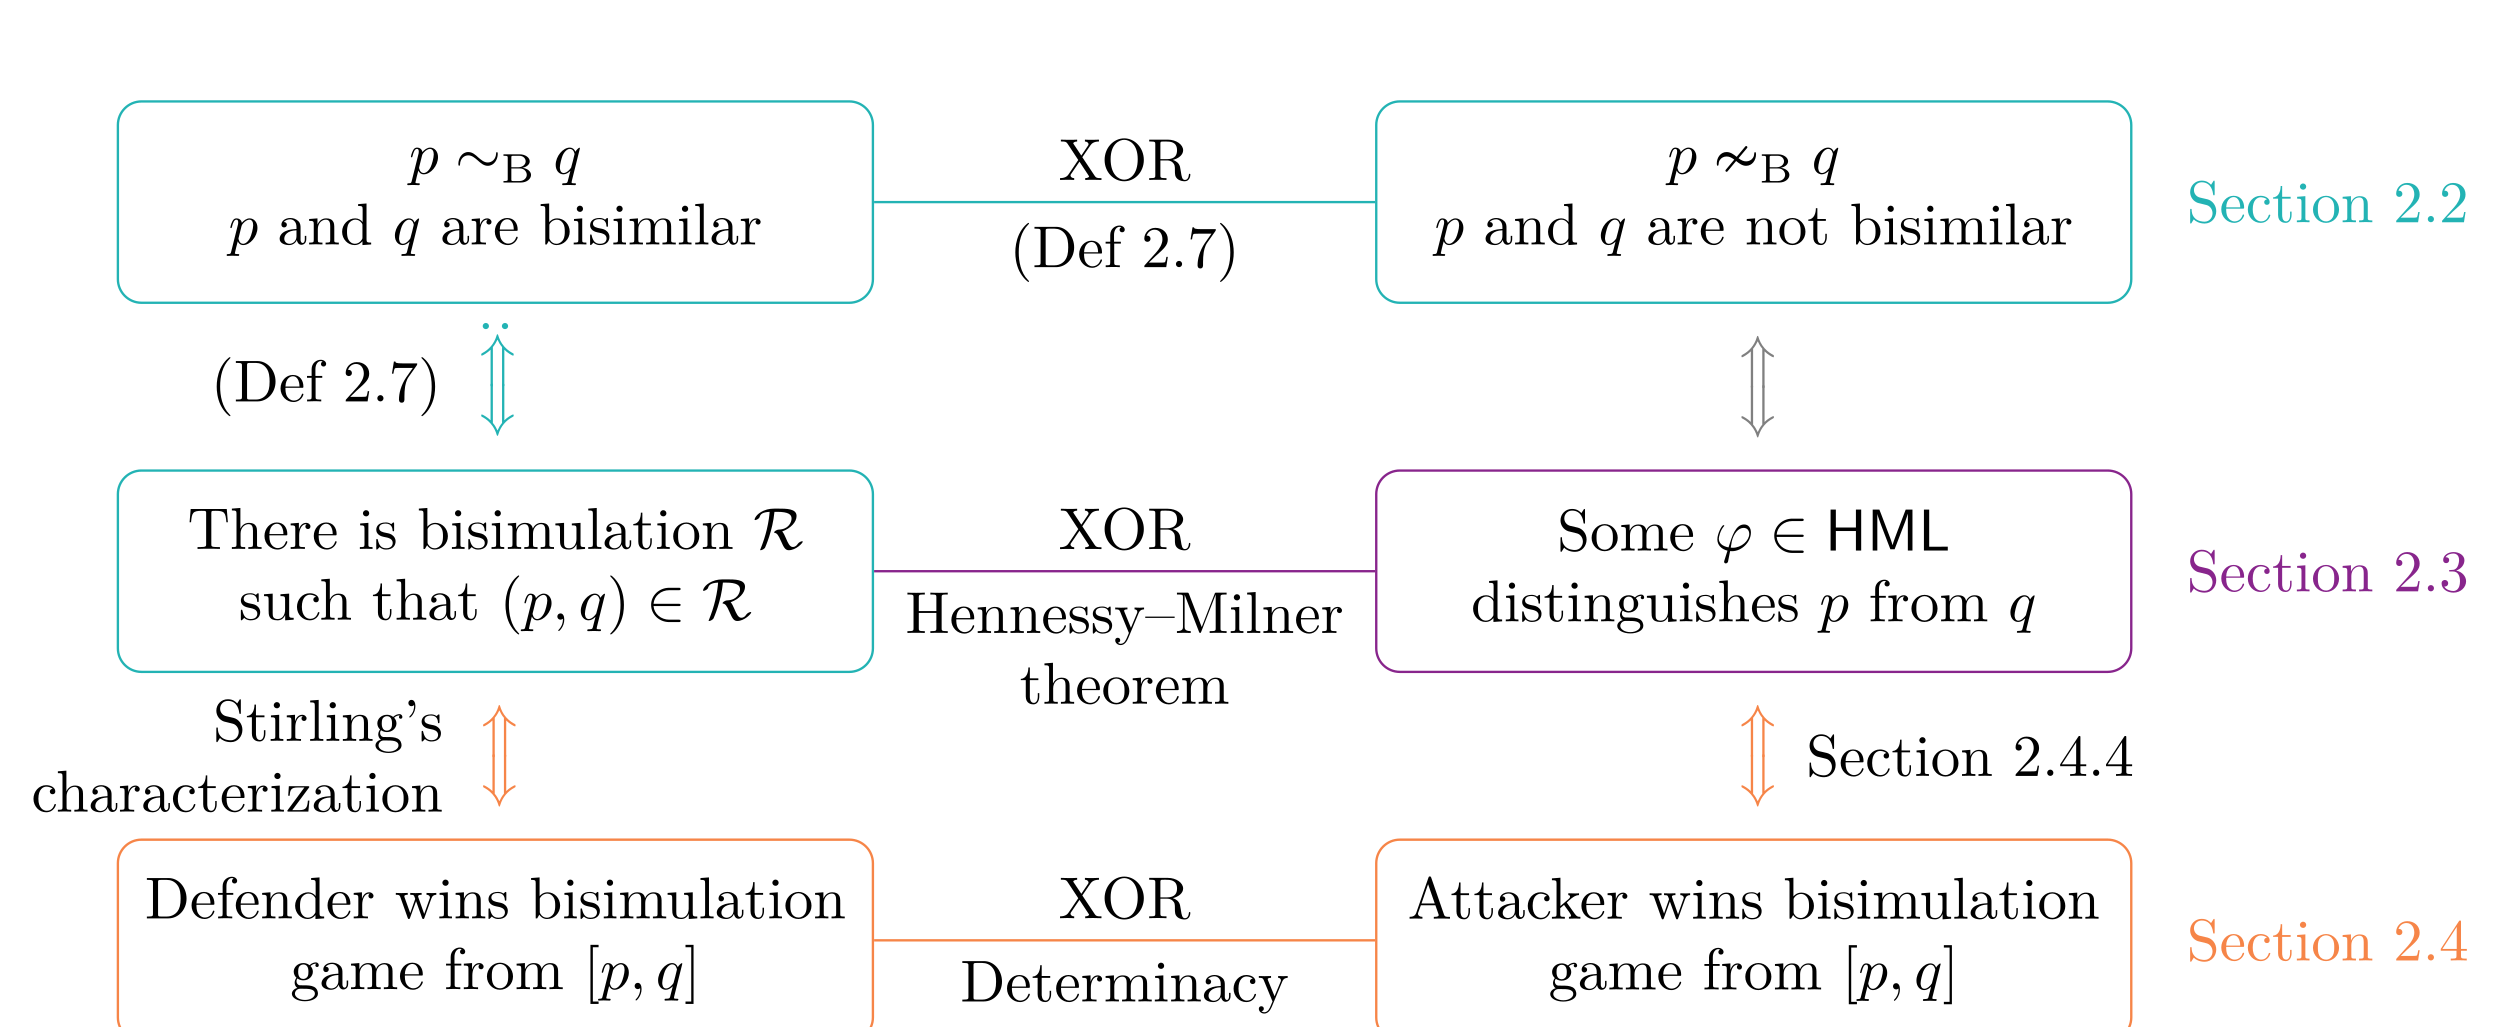 <?xml version="1.0" encoding="UTF-8"?>
<svg xmlns="http://www.w3.org/2000/svg" xmlns:xlink="http://www.w3.org/1999/xlink" width="422.38" height="173.57" viewBox="0 0 422.38 173.57">
<defs>
<g>
<g id="glyph-0-0">
<path d="M 0.453 1.219 C 0.375 1.562 0.344 1.625 -0.094 1.625 C -0.203 1.625 -0.312 1.625 -0.312 1.812 C -0.312 1.891 -0.266 1.938 -0.188 1.938 C 0.078 1.938 0.375 1.906 0.641 1.906 C 0.984 1.906 1.312 1.938 1.641 1.938 C 1.688 1.938 1.812 1.938 1.812 1.734 C 1.812 1.625 1.719 1.625 1.578 1.625 C 1.078 1.625 1.078 1.562 1.078 1.469 C 1.078 1.344 1.5 -0.281 1.562 -0.531 C 1.688 -0.234 1.969 0.109 2.484 0.109 C 3.641 0.109 4.891 -1.344 4.891 -2.812 C 4.891 -3.75 4.312 -4.406 3.562 -4.406 C 3.062 -4.406 2.578 -4.047 2.25 -3.656 C 2.156 -4.203 1.719 -4.406 1.359 -4.406 C 0.891 -4.406 0.703 -4.016 0.625 -3.844 C 0.438 -3.5 0.312 -2.906 0.312 -2.875 C 0.312 -2.766 0.406 -2.766 0.422 -2.766 C 0.531 -2.766 0.531 -2.781 0.594 -3 C 0.766 -3.703 0.969 -4.188 1.328 -4.188 C 1.5 -4.188 1.641 -4.109 1.641 -3.734 C 1.641 -3.5 1.609 -3.391 1.562 -3.219 Z M 2.203 -3.109 C 2.266 -3.375 2.547 -3.656 2.719 -3.812 C 3.078 -4.109 3.359 -4.188 3.531 -4.188 C 3.922 -4.188 4.172 -3.844 4.172 -3.25 C 4.172 -2.656 3.844 -1.516 3.656 -1.141 C 3.312 -0.438 2.844 -0.109 2.469 -0.109 C 1.812 -0.109 1.688 -0.938 1.688 -1 C 1.688 -1.016 1.688 -1.031 1.719 -1.156 Z M 2.203 -3.109 "/>
</g>
<g id="glyph-0-1">
<path d="M 4.5 -4.297 C 4.5 -4.344 4.469 -4.391 4.406 -4.391 C 4.297 -4.391 3.891 -4 3.734 -3.703 C 3.516 -4.25 3.125 -4.406 2.797 -4.406 C 1.625 -4.406 0.406 -2.938 0.406 -1.484 C 0.406 -0.516 0.984 0.109 1.719 0.109 C 2.141 0.109 2.531 -0.125 2.891 -0.484 C 2.797 -0.141 2.469 1.203 2.438 1.297 C 2.359 1.578 2.281 1.609 1.719 1.625 C 1.594 1.625 1.5 1.625 1.5 1.828 C 1.5 1.828 1.5 1.938 1.625 1.938 C 1.938 1.938 2.297 1.906 2.625 1.906 C 2.953 1.906 3.312 1.938 3.656 1.938 C 3.703 1.938 3.828 1.938 3.828 1.734 C 3.828 1.625 3.734 1.625 3.562 1.625 C 3.094 1.625 3.094 1.562 3.094 1.469 C 3.094 1.391 3.109 1.328 3.125 1.25 Z M 1.75 -0.109 C 1.141 -0.109 1.109 -0.875 1.109 -1.047 C 1.109 -1.531 1.391 -2.609 1.562 -3.031 C 1.875 -3.766 2.391 -4.188 2.797 -4.188 C 3.453 -4.188 3.594 -3.375 3.594 -3.312 C 3.594 -3.25 3.047 -1.062 3.016 -1.031 C 2.859 -0.75 2.297 -0.109 1.75 -0.109 Z M 1.75 -0.109 "/>
</g>
<g id="glyph-0-2">
<path d="M 2.031 -0.016 C 2.031 -0.672 1.781 -1.062 1.391 -1.062 C 1.062 -1.062 0.859 -0.812 0.859 -0.531 C 0.859 -0.266 1.062 0 1.391 0 C 1.5 0 1.641 -0.047 1.734 -0.125 C 1.766 -0.156 1.781 -0.156 1.781 -0.156 C 1.797 -0.156 1.797 -0.156 1.797 -0.016 C 1.797 0.734 1.453 1.328 1.125 1.656 C 1.016 1.766 1.016 1.781 1.016 1.812 C 1.016 1.891 1.062 1.922 1.109 1.922 C 1.219 1.922 2.031 1.156 2.031 -0.016 Z M 2.031 -0.016 "/>
</g>
<g id="glyph-0-3">
<path d="M 1.688 1.688 C 1.656 1.828 1.641 1.844 1.641 1.891 C 1.641 2.109 1.828 2.172 1.938 2.172 C 1.984 2.172 2.203 2.141 2.297 1.906 C 2.328 1.828 2.375 1.5 2.656 0.094 C 2.734 0.094 2.812 0.109 2.984 0.109 C 4.641 0.109 6.172 -1.453 6.172 -3.031 C 6.172 -3.812 5.781 -4.406 5.031 -4.406 C 3.594 -4.406 2.984 -2.469 2.391 -0.531 C 1.312 -0.734 0.75 -1.281 0.75 -2 C 0.75 -2.281 0.984 -3.375 1.578 -4.062 C 1.672 -4.156 1.672 -4.172 1.672 -4.203 C 1.672 -4.234 1.641 -4.297 1.547 -4.297 C 1.266 -4.297 0.5 -2.844 0.5 -1.891 C 0.5 -0.953 1.156 -0.234 2.219 0.016 Z M 3.078 -0.469 C 2.984 -0.469 2.969 -0.469 2.891 -0.484 C 2.766 -0.484 2.766 -0.484 2.766 -0.516 C 2.766 -0.531 2.938 -1.453 2.953 -1.594 C 3.266 -2.875 4.047 -3.828 4.938 -3.828 C 5.625 -3.828 5.891 -3.297 5.891 -2.812 C 5.891 -1.688 4.609 -0.469 3.078 -0.469 Z M 3.078 -0.469 "/>
</g>
<g id="glyph-1-0">
<path d="M 7.203 -3.328 C 7.203 -3.547 7.141 -3.656 7.062 -3.656 C 7.016 -3.656 6.922 -3.578 6.922 -3.391 C 6.875 -2.438 6.219 -1.891 5.516 -1.891 C 4.891 -1.891 4.422 -2.312 3.922 -2.734 C 3.422 -3.203 2.906 -3.656 2.219 -3.656 C 1.141 -3.656 0.547 -2.562 0.547 -1.656 C 0.547 -1.328 0.672 -1.328 0.688 -1.328 C 0.797 -1.328 0.828 -1.531 0.828 -1.562 C 0.875 -2.656 1.609 -3.094 2.219 -3.094 C 2.844 -3.094 3.328 -2.672 3.812 -2.25 C 4.328 -1.781 4.844 -1.328 5.516 -1.328 C 6.609 -1.328 7.203 -2.422 7.203 -3.328 Z M 7.203 -3.328 "/>
</g>
<g id="glyph-1-1">
<path d="M 4.031 -6.266 C 5.953 -6.266 6.453 -5.797 6.453 -5.141 C 6.453 -4.531 5.969 -3.328 4.328 -3.266 C 3.844 -3.25 3.5 -2.906 3.5 -2.797 C 3.5 -2.734 3.531 -2.734 3.547 -2.734 C 3.969 -2.656 4.172 -2.469 4.688 -1.281 C 5.141 -0.234 5.406 0.219 5.984 0.219 C 7.203 0.219 8.344 -1 8.344 -1.219 C 8.344 -1.297 8.266 -1.297 8.234 -1.297 C 8.109 -1.297 7.719 -1.156 7.516 -0.875 C 7.359 -0.641 7.141 -0.328 6.656 -0.328 C 6.141 -0.328 5.828 -1.031 5.5 -1.812 C 5.281 -2.312 5.109 -2.688 4.875 -2.953 C 6.312 -3.484 7.297 -4.531 7.297 -5.562 C 7.297 -6.812 5.625 -6.812 4.109 -6.812 C 3.125 -6.812 2.562 -6.812 1.719 -6.453 C 0.391 -5.859 0.203 -5.031 0.203 -4.953 C 0.203 -4.891 0.25 -4.875 0.312 -4.875 C 0.469 -4.875 0.703 -5.016 0.781 -5.062 C 0.984 -5.203 1.016 -5.266 1.078 -5.453 C 1.219 -5.859 1.5 -6.203 2.75 -6.266 C 2.703 -5.656 2.609 -4.719 2.266 -3.266 C 2 -2.156 1.641 -1.062 1.203 0.016 C 1.141 0.125 1.141 0.141 1.141 0.156 C 1.141 0.219 1.219 0.219 1.25 0.219 C 1.453 0.219 1.859 -0.016 1.969 -0.203 C 2 -0.266 3.266 -3.078 3.562 -6.266 Z M 4.031 -6.266 "/>
</g>
<g id="glyph-1-2">
<path d="M 5.469 -2.297 C 5.625 -2.297 5.812 -2.297 5.812 -2.5 C 5.812 -2.688 5.625 -2.688 5.469 -2.688 L 1.234 -2.688 C 1.359 -4.031 2.5 -4.984 3.906 -4.984 L 5.469 -4.984 C 5.625 -4.984 5.812 -4.984 5.812 -5.188 C 5.812 -5.391 5.625 -5.391 5.469 -5.391 L 3.891 -5.391 C 2.188 -5.391 0.828 -4.094 0.828 -2.5 C 0.828 -0.891 2.188 0.406 3.891 0.406 L 5.469 0.406 C 5.625 0.406 5.812 0.406 5.812 0.203 C 5.812 0 5.625 0 5.469 0 L 3.906 0 C 2.5 0 1.359 -0.953 1.234 -2.297 Z M 5.469 -2.297 "/>
</g>
<g id="glyph-2-0">
<path d="M 5.078 -1.281 C 5.078 -1.875 4.453 -2.391 3.609 -2.484 C 4.297 -2.609 4.859 -3.031 4.859 -3.578 C 4.859 -4.203 4.125 -4.766 3.156 -4.766 L 0.422 -4.766 L 0.422 -4.516 L 0.578 -4.516 C 1.125 -4.516 1.141 -4.438 1.141 -4.188 L 1.141 -0.562 C 1.141 -0.328 1.125 -0.25 0.578 -0.25 L 0.422 -0.25 L 0.422 0 L 3.375 0 C 4.359 0 5.078 -0.609 5.078 -1.281 Z M 4.172 -3.578 C 4.172 -3.078 3.703 -2.578 2.906 -2.578 L 1.75 -2.578 L 1.75 -4.234 C 1.75 -4.453 1.75 -4.516 2.078 -4.516 L 3.109 -4.516 C 3.812 -4.516 4.172 -4.016 4.172 -3.578 Z M 4.359 -1.297 C 4.359 -0.781 3.891 -0.25 3.125 -0.25 L 2.078 -0.25 C 1.75 -0.25 1.75 -0.312 1.75 -0.516 L 1.75 -2.375 L 3.234 -2.375 C 3.969 -2.375 4.359 -1.781 4.359 -1.297 Z M 4.359 -1.297 "/>
</g>
<g id="glyph-3-0">
<path d="M 4.812 -0.891 L 4.812 -1.453 L 4.562 -1.453 L 4.562 -0.891 C 4.562 -0.312 4.312 -0.25 4.203 -0.25 C 3.875 -0.25 3.844 -0.703 3.844 -0.75 L 3.844 -2.734 C 3.844 -3.156 3.844 -3.547 3.484 -3.922 C 3.094 -4.312 2.594 -4.469 2.109 -4.469 C 1.297 -4.469 0.609 -4 0.609 -3.344 C 0.609 -3.047 0.812 -2.875 1.062 -2.875 C 1.344 -2.875 1.531 -3.078 1.531 -3.328 C 1.531 -3.453 1.469 -3.781 1.016 -3.781 C 1.281 -4.141 1.781 -4.25 2.094 -4.25 C 2.578 -4.25 3.156 -3.859 3.156 -2.969 L 3.156 -2.609 C 2.641 -2.578 1.938 -2.547 1.312 -2.25 C 0.562 -1.906 0.312 -1.391 0.312 -0.953 C 0.312 -0.141 1.281 0.109 1.906 0.109 C 2.578 0.109 3.031 -0.297 3.219 -0.75 C 3.266 -0.359 3.531 0.062 4 0.062 C 4.203 0.062 4.812 -0.078 4.812 -0.891 Z M 3.156 -1.391 C 3.156 -0.453 2.438 -0.109 1.984 -0.109 C 1.5 -0.109 1.094 -0.453 1.094 -0.953 C 1.094 -1.5 1.5 -2.328 3.156 -2.391 Z M 3.156 -1.391 "/>
</g>
<g id="glyph-3-1">
<path d="M 5.328 0 L 5.328 -0.312 C 4.812 -0.312 4.562 -0.312 4.562 -0.609 L 4.562 -2.516 C 4.562 -3.375 4.562 -3.672 4.25 -4.031 C 4.109 -4.203 3.781 -4.406 3.203 -4.406 C 2.469 -4.406 2 -3.984 1.719 -3.359 L 1.719 -4.406 L 0.312 -4.297 L 0.312 -3.984 C 1.016 -3.984 1.094 -3.922 1.094 -3.422 L 1.094 -0.75 C 1.094 -0.312 0.984 -0.312 0.312 -0.312 L 0.312 0 L 1.453 -0.031 L 2.562 0 L 2.562 -0.312 C 1.891 -0.312 1.781 -0.312 1.781 -0.75 L 1.781 -2.594 C 1.781 -3.625 2.5 -4.188 3.125 -4.188 C 3.766 -4.188 3.875 -3.656 3.875 -3.078 L 3.875 -0.75 C 3.875 -0.312 3.766 -0.312 3.094 -0.312 L 3.094 0 L 4.219 -0.031 Z M 5.328 0 "/>
</g>
<g id="glyph-3-2">
<path d="M 5.25 0 L 5.25 -0.312 C 4.562 -0.312 4.469 -0.375 4.469 -0.875 L 4.469 -6.922 L 3.047 -6.812 L 3.047 -6.5 C 3.734 -6.5 3.812 -6.438 3.812 -5.938 L 3.812 -3.781 C 3.531 -4.141 3.094 -4.406 2.562 -4.406 C 1.391 -4.406 0.344 -3.422 0.344 -2.141 C 0.344 -0.875 1.312 0.109 2.453 0.109 C 3.094 0.109 3.531 -0.234 3.781 -0.547 L 3.781 0.109 Z M 3.781 -1.172 C 3.781 -1 3.781 -0.984 3.672 -0.812 C 3.375 -0.328 2.938 -0.109 2.5 -0.109 C 2.047 -0.109 1.688 -0.375 1.453 -0.75 C 1.203 -1.156 1.172 -1.719 1.172 -2.141 C 1.172 -2.5 1.188 -3.094 1.469 -3.547 C 1.688 -3.859 2.062 -4.188 2.609 -4.188 C 2.953 -4.188 3.375 -4.031 3.672 -3.594 C 3.781 -3.422 3.781 -3.406 3.781 -3.219 Z M 3.781 -1.172 "/>
</g>
<g id="glyph-3-3">
<path d="M 3.625 -3.797 C 3.625 -4.109 3.312 -4.406 2.891 -4.406 C 2.156 -4.406 1.797 -3.734 1.672 -3.312 L 1.672 -4.406 L 0.281 -4.297 L 0.281 -3.984 C 0.984 -3.984 1.062 -3.922 1.062 -3.422 L 1.062 -0.75 C 1.062 -0.312 0.953 -0.312 0.281 -0.312 L 0.281 0 L 1.422 -0.031 C 1.812 -0.031 2.281 -0.031 2.688 0 L 2.688 -0.312 L 2.469 -0.312 C 1.734 -0.312 1.719 -0.422 1.719 -0.781 L 1.719 -2.312 C 1.719 -3.297 2.141 -4.188 2.891 -4.188 C 2.953 -4.188 2.984 -4.188 3 -4.172 C 2.969 -4.172 2.766 -4.047 2.766 -3.781 C 2.766 -3.516 2.984 -3.359 3.203 -3.359 C 3.375 -3.359 3.625 -3.484 3.625 -3.797 Z M 3.625 -3.797 "/>
</g>
<g id="glyph-3-4">
<path d="M 4.141 -1.188 C 4.141 -1.281 4.062 -1.312 4 -1.312 C 3.922 -1.312 3.891 -1.25 3.875 -1.172 C 3.531 -0.141 2.625 -0.141 2.531 -0.141 C 2.031 -0.141 1.641 -0.438 1.406 -0.812 C 1.109 -1.281 1.109 -1.938 1.109 -2.297 L 3.891 -2.297 C 4.109 -2.297 4.141 -2.297 4.141 -2.516 C 4.141 -3.5 3.594 -4.469 2.359 -4.469 C 1.203 -4.469 0.281 -3.438 0.281 -2.188 C 0.281 -0.859 1.328 0.109 2.469 0.109 C 3.688 0.109 4.141 -1 4.141 -1.188 Z M 3.484 -2.516 L 1.109 -2.516 C 1.172 -4 2.016 -4.25 2.359 -4.25 C 3.375 -4.25 3.484 -2.906 3.484 -2.516 Z M 3.484 -2.516 "/>
</g>
<g id="glyph-3-5">
<path d="M 5.188 -2.156 C 5.188 -3.422 4.219 -4.406 3.078 -4.406 C 2.297 -4.406 1.875 -3.938 1.719 -3.766 L 1.719 -6.922 L 0.281 -6.812 L 0.281 -6.5 C 0.984 -6.5 1.062 -6.438 1.062 -5.938 L 1.062 0 L 1.312 0 L 1.672 -0.625 C 1.812 -0.391 2.234 0.109 2.969 0.109 C 4.156 0.109 5.188 -0.875 5.188 -2.156 Z M 4.359 -2.156 C 4.359 -1.797 4.344 -1.203 4.062 -0.75 C 3.844 -0.438 3.469 -0.109 2.938 -0.109 C 2.484 -0.109 2.125 -0.344 1.891 -0.719 C 1.75 -0.922 1.75 -0.953 1.75 -1.141 L 1.75 -3.188 C 1.75 -3.375 1.75 -3.391 1.859 -3.547 C 2.25 -4.109 2.797 -4.188 3.031 -4.188 C 3.484 -4.188 3.844 -3.922 4.078 -3.547 C 4.344 -3.141 4.359 -2.578 4.359 -2.156 Z M 4.359 -2.156 "/>
</g>
<g id="glyph-3-6">
<path d="M 2.469 0 L 2.469 -0.312 C 1.797 -0.312 1.766 -0.359 1.766 -0.75 L 1.766 -4.406 L 0.375 -4.297 L 0.375 -3.984 C 1.016 -3.984 1.109 -3.922 1.109 -3.438 L 1.109 -0.75 C 1.109 -0.312 1 -0.312 0.328 -0.312 L 0.328 0 L 1.422 -0.031 C 1.781 -0.031 2.125 -0.016 2.469 0 Z M 1.906 -6.016 C 1.906 -6.297 1.688 -6.547 1.391 -6.547 C 1.047 -6.547 0.844 -6.266 0.844 -6.016 C 0.844 -5.75 1.078 -5.5 1.375 -5.5 C 1.719 -5.5 1.906 -5.766 1.906 -6.016 Z M 1.906 -6.016 "/>
</g>
<g id="glyph-3-7">
<path d="M 3.594 -1.281 C 3.594 -1.797 3.297 -2.109 3.172 -2.219 C 2.844 -2.547 2.453 -2.625 2.031 -2.703 C 1.469 -2.812 0.812 -2.938 0.812 -3.516 C 0.812 -3.875 1.062 -4.281 1.922 -4.281 C 3.016 -4.281 3.078 -3.375 3.094 -3.078 C 3.094 -2.984 3.203 -2.984 3.203 -2.984 C 3.344 -2.984 3.344 -3.031 3.344 -3.219 L 3.344 -4.234 C 3.344 -4.391 3.344 -4.469 3.234 -4.469 C 3.188 -4.469 3.156 -4.469 3.031 -4.344 C 3 -4.312 2.906 -4.219 2.859 -4.188 C 2.484 -4.469 2.078 -4.469 1.922 -4.469 C 0.703 -4.469 0.328 -3.797 0.328 -3.234 C 0.328 -2.891 0.484 -2.609 0.75 -2.391 C 1.078 -2.141 1.359 -2.078 2.078 -1.938 C 2.297 -1.891 3.109 -1.734 3.109 -1.016 C 3.109 -0.516 2.766 -0.109 1.984 -0.109 C 1.141 -0.109 0.781 -0.672 0.594 -1.531 C 0.562 -1.656 0.562 -1.688 0.453 -1.688 C 0.328 -1.688 0.328 -1.625 0.328 -1.453 L 0.328 -0.125 C 0.328 0.047 0.328 0.109 0.438 0.109 C 0.484 0.109 0.5 0.094 0.688 -0.094 C 0.703 -0.109 0.703 -0.125 0.891 -0.312 C 1.328 0.094 1.781 0.109 1.984 0.109 C 3.125 0.109 3.594 -0.562 3.594 -1.281 Z M 3.594 -1.281 "/>
</g>
<g id="glyph-3-8">
<path d="M 8.109 0 L 8.109 -0.312 C 7.594 -0.312 7.344 -0.312 7.328 -0.609 L 7.328 -2.516 C 7.328 -3.375 7.328 -3.672 7.016 -4.031 C 6.875 -4.203 6.547 -4.406 5.969 -4.406 C 5.141 -4.406 4.688 -3.812 4.531 -3.422 C 4.391 -4.297 3.656 -4.406 3.203 -4.406 C 2.469 -4.406 2 -3.984 1.719 -3.359 L 1.719 -4.406 L 0.312 -4.297 L 0.312 -3.984 C 1.016 -3.984 1.094 -3.922 1.094 -3.422 L 1.094 -0.75 C 1.094 -0.312 0.984 -0.312 0.312 -0.312 L 0.312 0 L 1.453 -0.031 L 2.562 0 L 2.562 -0.312 C 1.891 -0.312 1.781 -0.312 1.781 -0.75 L 1.781 -2.594 C 1.781 -3.625 2.5 -4.188 3.125 -4.188 C 3.766 -4.188 3.875 -3.656 3.875 -3.078 L 3.875 -0.75 C 3.875 -0.312 3.766 -0.312 3.094 -0.312 L 3.094 0 L 4.219 -0.031 L 5.328 0 L 5.328 -0.312 C 4.672 -0.312 4.562 -0.312 4.562 -0.75 L 4.562 -2.594 C 4.562 -3.625 5.266 -4.188 5.906 -4.188 C 6.531 -4.188 6.641 -3.656 6.641 -3.078 L 6.641 -0.75 C 6.641 -0.312 6.531 -0.312 5.859 -0.312 L 5.859 0 L 6.984 -0.031 Z M 8.109 0 "/>
</g>
<g id="glyph-3-9">
<path d="M 2.547 0 L 2.547 -0.312 C 1.875 -0.312 1.766 -0.312 1.766 -0.75 L 1.766 -6.922 L 0.328 -6.812 L 0.328 -6.5 C 1.031 -6.5 1.109 -6.438 1.109 -5.938 L 1.109 -0.75 C 1.109 -0.312 1 -0.312 0.328 -0.312 L 0.328 0 L 1.438 -0.031 Z M 2.547 0 "/>
</g>
<g id="glyph-3-10">
<path d="M 4.688 -2.141 C 4.688 -3.406 3.703 -4.469 2.5 -4.469 C 1.25 -4.469 0.281 -3.375 0.281 -2.141 C 0.281 -0.844 1.312 0.109 2.484 0.109 C 3.688 0.109 4.688 -0.875 4.688 -2.141 Z M 3.875 -2.219 C 3.875 -1.859 3.875 -1.312 3.656 -0.875 C 3.422 -0.422 2.984 -0.141 2.5 -0.141 C 2.062 -0.141 1.625 -0.344 1.359 -0.812 C 1.109 -1.25 1.109 -1.859 1.109 -2.219 C 1.109 -2.609 1.109 -3.141 1.344 -3.578 C 1.609 -4.031 2.078 -4.25 2.484 -4.25 C 2.922 -4.25 3.344 -4.031 3.609 -3.594 C 3.875 -3.172 3.875 -2.594 3.875 -2.219 Z M 3.875 -2.219 "/>
</g>
<g id="glyph-3-11">
<path d="M 3.312 -1.234 L 3.312 -1.797 L 3.062 -1.797 L 3.062 -1.25 C 3.062 -0.516 2.766 -0.141 2.391 -0.141 C 1.719 -0.141 1.719 -1.047 1.719 -1.219 L 1.719 -3.984 L 3.156 -3.984 L 3.156 -4.297 L 1.719 -4.297 L 1.719 -6.125 L 1.469 -6.125 C 1.469 -5.312 1.172 -4.25 0.188 -4.203 L 0.188 -3.984 L 1.031 -3.984 L 1.031 -1.234 C 1.031 -0.016 1.969 0.109 2.328 0.109 C 3.031 0.109 3.312 -0.594 3.312 -1.234 Z M 3.312 -1.234 "/>
</g>
<g id="glyph-3-12">
<path d="M 3.297 2.391 C 3.297 2.359 3.297 2.344 3.125 2.172 C 1.891 0.922 1.562 -0.969 1.562 -2.5 C 1.562 -4.234 1.938 -5.969 3.172 -7.203 C 3.297 -7.328 3.297 -7.344 3.297 -7.375 C 3.297 -7.453 3.266 -7.484 3.203 -7.484 C 3.094 -7.484 2.203 -6.797 1.609 -5.531 C 1.109 -4.438 0.984 -3.328 0.984 -2.5 C 0.984 -1.719 1.094 -0.516 1.641 0.625 C 2.25 1.844 3.094 2.5 3.203 2.5 C 3.266 2.5 3.297 2.469 3.297 2.391 Z M 3.297 2.391 "/>
</g>
<g id="glyph-3-13">
<path d="M 7.047 -3.344 C 7.047 -5.25 5.703 -6.812 4 -6.812 L 0.344 -6.812 L 0.344 -6.5 L 0.594 -6.5 C 1.359 -6.5 1.375 -6.391 1.375 -6.031 L 1.375 -0.781 C 1.375 -0.422 1.359 -0.312 0.594 -0.312 L 0.344 -0.312 L 0.344 0 L 4 0 C 5.672 0 7.047 -1.469 7.047 -3.344 Z M 6.047 -3.344 C 6.047 -2.25 5.859 -1.641 5.5 -1.156 C 5.297 -0.891 4.734 -0.312 3.734 -0.312 L 2.719 -0.312 C 2.25 -0.312 2.234 -0.375 2.234 -0.703 L 2.234 -6.094 C 2.234 -6.438 2.25 -6.5 2.719 -6.5 L 3.719 -6.5 C 4.344 -6.5 5.031 -6.281 5.531 -5.578 C 5.969 -4.984 6.047 -4.125 6.047 -3.344 Z M 6.047 -3.344 "/>
</g>
<g id="glyph-3-14">
<path d="M 3.562 -6.328 C 3.562 -6.703 3.188 -7.031 2.656 -7.031 C 1.969 -7.031 1.109 -6.5 1.109 -5.438 L 1.109 -4.297 L 0.328 -4.297 L 0.328 -3.984 L 1.109 -3.984 L 1.109 -0.75 C 1.109 -0.312 1 -0.312 0.344 -0.312 L 0.344 0 L 1.469 -0.031 C 1.875 -0.031 2.344 -0.031 2.734 0 L 2.734 -0.312 L 2.531 -0.312 C 1.797 -0.312 1.781 -0.422 1.781 -0.781 L 1.781 -3.984 L 2.906 -3.984 L 2.906 -4.297 L 1.75 -4.297 L 1.75 -5.453 C 1.75 -6.328 2.219 -6.812 2.656 -6.812 C 2.688 -6.812 2.844 -6.812 2.984 -6.734 C 2.875 -6.703 2.688 -6.562 2.688 -6.312 C 2.688 -6.094 2.844 -5.891 3.125 -5.891 C 3.406 -5.891 3.562 -6.094 3.562 -6.328 Z M 3.562 -6.328 "/>
</g>
<g id="glyph-3-15">
<path d="M 4.469 -1.734 L 4.234 -1.734 C 4.172 -1.438 4.109 -1 4 -0.844 C 3.938 -0.766 3.281 -0.766 3.062 -0.766 L 1.266 -0.766 L 2.328 -1.797 C 3.875 -3.172 4.469 -3.703 4.469 -4.703 C 4.469 -5.844 3.578 -6.641 2.359 -6.641 C 1.234 -6.641 0.5 -5.719 0.5 -4.828 C 0.5 -4.281 1 -4.281 1.031 -4.281 C 1.203 -4.281 1.547 -4.391 1.547 -4.812 C 1.547 -5.062 1.359 -5.328 1.016 -5.328 C 0.938 -5.328 0.922 -5.328 0.891 -5.312 C 1.109 -5.969 1.656 -6.328 2.234 -6.328 C 3.141 -6.328 3.562 -5.516 3.562 -4.703 C 3.562 -3.906 3.078 -3.125 2.516 -2.5 L 0.609 -0.375 C 0.5 -0.266 0.5 -0.234 0.5 0 L 4.203 0 Z M 4.469 -1.734 "/>
</g>
<g id="glyph-3-16">
<path d="M 1.906 -0.531 C 1.906 -0.812 1.672 -1.062 1.391 -1.062 C 1.094 -1.062 0.859 -0.812 0.859 -0.531 C 0.859 -0.234 1.094 0 1.391 0 C 1.672 0 1.906 -0.234 1.906 -0.531 Z M 1.906 -0.531 "/>
</g>
<g id="glyph-3-17">
<path d="M 4.828 -6.422 L 2.406 -6.422 C 1.203 -6.422 1.172 -6.547 1.141 -6.734 L 0.891 -6.734 L 0.562 -4.688 L 0.812 -4.688 C 0.844 -4.844 0.922 -5.469 1.062 -5.594 C 1.125 -5.656 1.906 -5.656 2.031 -5.656 L 4.094 -5.656 L 2.984 -4.078 C 2.078 -2.734 1.75 -1.344 1.75 -0.328 C 1.75 -0.234 1.75 0.219 2.219 0.219 C 2.672 0.219 2.672 -0.234 2.672 -0.328 L 2.672 -0.844 C 2.672 -1.391 2.703 -1.938 2.781 -2.469 C 2.828 -2.703 2.953 -3.562 3.406 -4.172 L 4.75 -6.078 C 4.828 -6.188 4.828 -6.203 4.828 -6.422 Z M 4.828 -6.422 "/>
</g>
<g id="glyph-3-18">
<path d="M 2.875 -2.5 C 2.875 -3.266 2.766 -4.469 2.219 -5.609 C 1.625 -6.828 0.766 -7.484 0.672 -7.484 C 0.609 -7.484 0.562 -7.438 0.562 -7.375 C 0.562 -7.344 0.562 -7.328 0.75 -7.141 C 1.734 -6.156 2.297 -4.578 2.297 -2.5 C 2.297 -0.781 1.938 0.969 0.703 2.219 C 0.562 2.344 0.562 2.359 0.562 2.391 C 0.562 2.453 0.609 2.5 0.672 2.5 C 0.766 2.5 1.672 1.812 2.25 0.547 C 2.766 -0.547 2.875 -1.656 2.875 -2.5 Z M 2.875 -2.5 "/>
</g>
<g id="glyph-3-19">
<path d="M 6.828 -4.5 L 6.641 -6.75 L 0.547 -6.75 L 0.359 -4.5 L 0.609 -4.5 C 0.75 -6.109 0.891 -6.438 2.406 -6.438 C 2.578 -6.438 2.844 -6.438 2.938 -6.422 C 3.156 -6.375 3.156 -6.266 3.156 -6.047 L 3.156 -0.781 C 3.156 -0.453 3.156 -0.312 2.109 -0.312 L 1.703 -0.312 L 1.703 0 C 2.109 -0.031 3.125 -0.031 3.594 -0.031 C 4.047 -0.031 5.078 -0.031 5.484 0 L 5.484 -0.312 L 5.078 -0.312 C 4.031 -0.312 4.031 -0.453 4.031 -0.781 L 4.031 -6.047 C 4.031 -6.234 4.031 -6.375 4.219 -6.422 C 4.328 -6.438 4.594 -6.438 4.781 -6.438 C 6.297 -6.438 6.438 -6.109 6.578 -4.5 Z M 6.828 -4.5 "/>
</g>
<g id="glyph-3-20">
<path d="M 5.328 0 L 5.328 -0.312 C 4.812 -0.312 4.562 -0.312 4.562 -0.609 L 4.562 -2.516 C 4.562 -3.375 4.562 -3.672 4.25 -4.031 C 4.109 -4.203 3.781 -4.406 3.203 -4.406 C 2.359 -4.406 1.922 -3.812 1.766 -3.453 L 1.75 -3.453 L 1.75 -6.922 L 0.312 -6.812 L 0.312 -6.5 C 1.016 -6.5 1.094 -6.438 1.094 -5.938 L 1.094 -0.75 C 1.094 -0.312 0.984 -0.312 0.312 -0.312 L 0.312 0 L 1.453 -0.031 L 2.562 0 L 2.562 -0.312 C 1.891 -0.312 1.781 -0.312 1.781 -0.75 L 1.781 -2.594 C 1.781 -3.625 2.5 -4.188 3.125 -4.188 C 3.766 -4.188 3.875 -3.656 3.875 -3.078 L 3.875 -0.75 C 3.875 -0.312 3.766 -0.312 3.094 -0.312 L 3.094 0 L 4.219 -0.031 Z M 5.328 0 "/>
</g>
<g id="glyph-3-21">
<path d="M 5.328 0 L 5.328 -0.312 C 4.641 -0.312 4.562 -0.375 4.562 -0.875 L 4.562 -4.406 L 3.094 -4.297 L 3.094 -3.984 C 3.781 -3.984 3.875 -3.922 3.875 -3.422 L 3.875 -1.656 C 3.875 -0.781 3.391 -0.109 2.656 -0.109 C 1.828 -0.109 1.781 -0.578 1.781 -1.094 L 1.781 -4.406 L 0.312 -4.297 L 0.312 -3.984 C 1.094 -3.984 1.094 -3.953 1.094 -3.078 L 1.094 -1.578 C 1.094 -0.797 1.094 0.109 2.609 0.109 C 3.172 0.109 3.609 -0.172 3.891 -0.781 L 3.891 0.109 Z M 5.328 0 "/>
</g>
<g id="glyph-3-22">
<path d="M 4.141 -1.188 C 4.141 -1.281 4.031 -1.281 4 -1.281 C 3.922 -1.281 3.891 -1.25 3.875 -1.188 C 3.594 -0.266 2.938 -0.141 2.578 -0.141 C 2.047 -0.141 1.172 -0.562 1.172 -2.172 C 1.172 -3.797 1.984 -4.219 2.516 -4.219 C 2.609 -4.219 3.234 -4.203 3.578 -3.844 C 3.172 -3.812 3.109 -3.516 3.109 -3.391 C 3.109 -3.125 3.297 -2.938 3.562 -2.938 C 3.828 -2.938 4.031 -3.094 4.031 -3.406 C 4.031 -4.078 3.266 -4.469 2.5 -4.469 C 1.25 -4.469 0.344 -3.391 0.344 -2.156 C 0.344 -0.875 1.328 0.109 2.484 0.109 C 3.812 0.109 4.141 -1.094 4.141 -1.188 Z M 4.141 -1.188 "/>
</g>
<g id="glyph-3-23">
<path d="M 4.969 -1.859 C 4.969 -2.844 4.312 -3.672 3.484 -3.875 L 2.203 -4.172 C 1.578 -4.328 1.203 -4.859 1.203 -5.438 C 1.203 -6.141 1.734 -6.75 2.516 -6.75 C 4.172 -6.75 4.391 -5.109 4.453 -4.672 C 4.469 -4.609 4.469 -4.547 4.578 -4.547 C 4.703 -4.547 4.703 -4.594 4.703 -4.781 L 4.703 -6.781 C 4.703 -6.953 4.703 -7.031 4.594 -7.031 C 4.531 -7.031 4.516 -7.016 4.453 -6.891 L 4.094 -6.328 C 3.797 -6.625 3.391 -7.031 2.5 -7.031 C 1.391 -7.031 0.562 -6.156 0.562 -5.094 C 0.562 -4.266 1.094 -3.531 1.859 -3.266 C 1.969 -3.234 2.484 -3.109 3.188 -2.938 C 3.453 -2.875 3.75 -2.797 4.031 -2.438 C 4.234 -2.172 4.344 -1.844 4.344 -1.516 C 4.344 -0.812 3.844 -0.094 3 -0.094 C 2.719 -0.094 1.953 -0.141 1.422 -0.625 C 0.844 -1.172 0.812 -1.797 0.812 -2.156 C 0.797 -2.266 0.719 -2.266 0.688 -2.266 C 0.562 -2.266 0.562 -2.188 0.562 -2.016 L 0.562 -0.016 C 0.562 0.156 0.562 0.219 0.672 0.219 C 0.734 0.219 0.75 0.203 0.812 0.094 C 0.812 0.094 0.844 0.047 1.172 -0.484 C 1.484 -0.141 2.125 0.219 3.016 0.219 C 4.172 0.219 4.969 -0.75 4.969 -1.859 Z M 4.969 -1.859 "/>
</g>
<g id="glyph-3-24">
<path d="M 4.828 -4.031 C 4.828 -4.203 4.719 -4.516 4.328 -4.516 C 4.125 -4.516 3.688 -4.453 3.266 -4.047 C 2.844 -4.375 2.438 -4.406 2.219 -4.406 C 1.281 -4.406 0.594 -3.719 0.594 -2.953 C 0.594 -2.516 0.812 -2.141 1.062 -1.922 C 0.938 -1.781 0.75 -1.453 0.75 -1.094 C 0.75 -0.781 0.891 -0.406 1.203 -0.203 C 0.594 -0.047 0.281 0.391 0.281 0.781 C 0.281 1.5 1.266 2.047 2.484 2.047 C 3.656 2.047 4.688 1.547 4.688 0.766 C 4.688 0.422 4.562 -0.094 4.047 -0.375 C 3.516 -0.641 2.938 -0.641 2.328 -0.641 C 2.078 -0.641 1.656 -0.641 1.578 -0.656 C 1.266 -0.703 1.062 -1 1.062 -1.328 C 1.062 -1.359 1.062 -1.594 1.219 -1.797 C 1.609 -1.516 2.031 -1.484 2.219 -1.484 C 3.141 -1.484 3.828 -2.172 3.828 -2.938 C 3.828 -3.312 3.672 -3.672 3.422 -3.906 C 3.781 -4.25 4.141 -4.297 4.312 -4.297 C 4.312 -4.297 4.391 -4.297 4.422 -4.281 C 4.312 -4.25 4.25 -4.141 4.25 -4.016 C 4.25 -3.844 4.391 -3.734 4.547 -3.734 C 4.641 -3.734 4.828 -3.797 4.828 -4.031 Z M 3.078 -2.953 C 3.078 -2.688 3.078 -2.359 2.922 -2.109 C 2.844 -2 2.609 -1.719 2.219 -1.719 C 1.344 -1.719 1.344 -2.719 1.344 -2.938 C 1.344 -3.203 1.359 -3.531 1.5 -3.781 C 1.578 -3.891 1.812 -4.172 2.219 -4.172 C 3.078 -4.172 3.078 -3.188 3.078 -2.953 Z M 4.172 0.781 C 4.172 1.328 3.469 1.828 2.5 1.828 C 1.484 1.828 0.797 1.312 0.797 0.781 C 0.797 0.328 1.172 -0.047 1.609 -0.062 L 2.203 -0.062 C 3.062 -0.062 4.172 -0.062 4.172 0.781 Z M 4.172 0.781 "/>
</g>
<g id="glyph-3-25">
<path d="M 2.047 -5.875 C 2.047 -6.469 1.812 -6.922 1.391 -6.922 C 1.031 -6.922 0.859 -6.656 0.859 -6.391 C 0.859 -6.125 1.031 -5.859 1.391 -5.859 C 1.578 -5.859 1.719 -5.969 1.781 -6.016 C 1.797 -6.047 1.812 -6.047 1.812 -6.047 C 1.812 -6.047 1.828 -5.906 1.828 -5.875 C 1.828 -5.547 1.766 -4.828 1.141 -4.219 C 1.016 -4.094 1.016 -4.078 1.016 -4.047 C 1.016 -3.984 1.062 -3.938 1.109 -3.938 C 1.219 -3.938 2.047 -4.688 2.047 -5.875 Z M 2.047 -5.875 "/>
</g>
<g id="glyph-3-26">
<path d="M 4 -1.859 L 3.75 -1.859 C 3.656 -0.688 3.453 -0.25 2.297 -0.25 L 1.109 -0.25 L 3.891 -4 C 3.984 -4.109 3.984 -4.125 3.984 -4.172 C 3.984 -4.297 3.891 -4.297 3.719 -4.297 L 0.531 -4.297 L 0.422 -2.688 L 0.672 -2.688 C 0.734 -3.703 0.922 -4.078 2.016 -4.078 L 3.156 -4.078 L 0.375 -0.312 C 0.281 -0.203 0.281 -0.188 0.281 -0.141 C 0.281 0 0.344 0 0.531 0 L 3.828 0 Z M 4 -1.859 "/>
</g>
<g id="glyph-3-27">
<path d="M 4.688 -1.641 L 4.688 -1.953 L 3.703 -1.953 L 3.703 -6.484 C 3.703 -6.688 3.703 -6.75 3.531 -6.75 C 3.453 -6.75 3.422 -6.75 3.344 -6.625 L 0.281 -1.953 L 0.281 -1.641 L 2.938 -1.641 L 2.938 -0.781 C 2.938 -0.422 2.906 -0.312 2.172 -0.312 L 1.969 -0.312 L 1.969 0 C 2.375 -0.031 2.891 -0.031 3.312 -0.031 C 3.734 -0.031 4.25 -0.031 4.672 0 L 4.672 -0.312 L 4.453 -0.312 C 3.719 -0.312 3.703 -0.422 3.703 -0.781 L 3.703 -1.641 Z M 2.984 -1.953 L 0.562 -1.953 L 2.984 -5.672 Z M 2.984 -1.953 "/>
</g>
<g id="glyph-3-28">
<path d="M 7.016 -3.984 L 7.016 -4.297 C 6.781 -4.281 6.5 -4.266 6.281 -4.266 L 5.359 -4.297 L 5.359 -3.984 C 5.719 -3.984 5.938 -3.797 5.938 -3.516 C 5.938 -3.453 5.938 -3.422 5.875 -3.297 L 4.969 -0.75 L 3.984 -3.531 C 3.953 -3.656 3.938 -3.672 3.938 -3.719 C 3.938 -3.984 4.328 -3.984 4.531 -3.984 L 4.531 -4.297 L 3.484 -4.266 C 3.188 -4.266 2.906 -4.281 2.609 -4.297 L 2.609 -3.984 C 2.969 -3.984 3.125 -3.969 3.234 -3.844 C 3.281 -3.781 3.391 -3.484 3.453 -3.297 L 2.609 -0.875 L 1.656 -3.531 C 1.609 -3.656 1.609 -3.672 1.609 -3.719 C 1.609 -3.984 2 -3.984 2.188 -3.984 L 2.188 -4.297 L 1.109 -4.266 L 0.172 -4.297 L 0.172 -3.984 C 0.672 -3.984 0.797 -3.953 0.922 -3.641 L 2.172 -0.109 C 2.219 0.031 2.25 0.109 2.375 0.109 C 2.516 0.109 2.531 0.047 2.578 -0.094 L 3.594 -2.906 L 4.609 -0.078 C 4.641 0.031 4.672 0.109 4.812 0.109 C 4.938 0.109 4.969 0.016 5 -0.078 L 6.172 -3.344 C 6.344 -3.844 6.656 -3.984 7.016 -3.984 Z M 7.016 -3.984 "/>
</g>
<g id="glyph-3-29">
<path d="M 7.141 0 L 7.141 -0.312 L 6.969 -0.312 C 6.375 -0.312 6.234 -0.375 6.125 -0.703 L 3.969 -6.938 C 3.922 -7.062 3.891 -7.141 3.734 -7.141 C 3.578 -7.141 3.547 -7.078 3.5 -6.938 L 1.438 -0.984 C 1.25 -0.469 0.859 -0.312 0.312 -0.312 L 0.312 0 L 1.328 -0.031 L 2.484 0 L 2.484 -0.312 C 1.984 -0.312 1.734 -0.562 1.734 -0.812 C 1.734 -0.844 1.75 -0.953 1.75 -0.969 L 2.219 -2.266 L 4.672 -2.266 L 5.203 -0.75 C 5.219 -0.703 5.234 -0.641 5.234 -0.609 C 5.234 -0.312 4.672 -0.312 4.406 -0.312 L 4.406 0 C 4.766 -0.031 5.469 -0.031 5.844 -0.031 Z M 4.562 -2.578 L 2.328 -2.578 L 3.438 -5.828 Z M 4.562 -2.578 "/>
</g>
<g id="glyph-3-30">
<path d="M 5.094 0 L 5.094 -0.312 C 4.719 -0.312 4.5 -0.312 4.125 -0.844 L 2.859 -2.625 C 2.844 -2.641 2.797 -2.703 2.797 -2.734 C 2.797 -2.766 3.516 -3.375 3.609 -3.453 C 4.234 -3.953 4.656 -3.984 4.859 -3.984 L 4.859 -4.297 C 4.578 -4.266 4.453 -4.266 4.172 -4.266 C 3.812 -4.266 3.188 -4.281 3.047 -4.297 L 3.047 -3.984 C 3.234 -3.984 3.344 -3.875 3.344 -3.734 C 3.344 -3.531 3.203 -3.422 3.125 -3.344 L 1.719 -2.141 L 1.719 -6.922 L 0.281 -6.812 L 0.281 -6.5 C 0.984 -6.5 1.062 -6.438 1.062 -5.938 L 1.062 -0.75 C 1.062 -0.312 0.953 -0.312 0.281 -0.312 L 0.281 0 L 1.359 -0.031 L 2.469 0 L 2.469 -0.312 C 1.797 -0.312 1.688 -0.312 1.688 -0.75 L 1.688 -1.781 L 2.328 -2.328 C 3.094 -1.281 3.516 -0.719 3.516 -0.531 C 3.516 -0.344 3.344 -0.312 3.156 -0.312 L 3.156 0 L 4.234 -0.031 C 4.516 -0.031 4.812 -0.016 5.094 0 Z M 5.094 0 "/>
</g>
<g id="glyph-3-31">
<path d="M 7.234 0 L 7.234 -0.312 L 7.047 -0.312 C 6.531 -0.312 6.312 -0.359 6.109 -0.672 L 4 -3.844 L 5.375 -5.859 C 5.594 -6.172 5.938 -6.484 6.812 -6.5 L 6.812 -6.812 L 5.719 -6.781 C 5.312 -6.781 4.828 -6.781 4.438 -6.812 L 4.438 -6.5 C 4.828 -6.484 5.047 -6.266 5.047 -6.047 C 5.047 -5.938 5.031 -5.922 4.969 -5.812 L 3.828 -4.125 L 2.547 -6.047 C 2.516 -6.078 2.469 -6.156 2.469 -6.203 C 2.469 -6.312 2.688 -6.484 3.125 -6.5 L 3.125 -6.812 C 2.766 -6.781 2.047 -6.781 1.672 -6.781 L 0.375 -6.812 L 0.375 -6.5 L 0.562 -6.5 C 1.109 -6.5 1.297 -6.438 1.484 -6.156 L 3.312 -3.375 L 1.688 -0.969 C 1.547 -0.766 1.25 -0.312 0.234 -0.312 L 0.234 0 L 1.344 -0.031 C 1.719 -0.031 2.266 -0.031 2.625 0 L 2.625 -0.312 C 2.156 -0.312 2 -0.594 2 -0.766 C 2 -0.859 2.031 -0.891 2.094 -1 L 3.516 -3.094 L 5.078 -0.719 C 5.109 -0.672 5.141 -0.641 5.141 -0.609 C 5.141 -0.484 4.922 -0.312 4.484 -0.312 L 4.484 0 C 4.828 -0.031 5.562 -0.031 5.938 -0.031 Z M 7.234 0 "/>
</g>
<g id="glyph-3-32">
<path d="M 7.188 -3.375 C 7.188 -5.406 5.688 -7.031 3.875 -7.031 C 2.078 -7.031 0.562 -5.438 0.562 -3.375 C 0.562 -1.328 2.094 0.219 3.875 0.219 C 5.688 0.219 7.188 -1.359 7.188 -3.375 Z M 6.156 -3.516 C 6.156 -0.875 4.797 -0.047 3.875 -0.047 C 2.922 -0.047 1.578 -0.922 1.578 -3.516 C 1.578 -6.094 3.047 -6.781 3.875 -6.781 C 4.734 -6.781 6.156 -6.078 6.156 -3.516 Z M 6.156 -3.516 "/>
</g>
<g id="glyph-3-33">
<path d="M 7.297 -0.875 C 7.297 -0.938 7.297 -1.047 7.172 -1.047 C 7.062 -1.047 7.062 -0.953 7.047 -0.891 C 6.984 -0.172 6.641 0 6.391 0 C 5.906 0 5.828 -0.516 5.688 -1.438 L 5.547 -2.234 C 5.375 -2.875 4.891 -3.203 4.344 -3.391 C 5.297 -3.625 6.078 -4.234 6.078 -5.016 C 6.078 -5.969 4.938 -6.812 3.484 -6.812 L 0.344 -6.812 L 0.344 -6.5 L 0.594 -6.5 C 1.359 -6.5 1.375 -6.391 1.375 -6.031 L 1.375 -0.781 C 1.375 -0.422 1.359 -0.312 0.594 -0.312 L 0.344 -0.312 L 0.344 0 C 0.703 -0.031 1.422 -0.031 1.797 -0.031 C 2.188 -0.031 2.906 -0.031 3.266 0 L 3.266 -0.312 L 3.016 -0.312 C 2.25 -0.312 2.234 -0.422 2.234 -0.781 L 2.234 -3.297 L 3.375 -3.297 C 3.531 -3.297 3.953 -3.297 4.312 -2.953 C 4.688 -2.609 4.688 -2.297 4.688 -1.625 C 4.688 -0.984 4.688 -0.578 5.094 -0.203 C 5.5 0.156 6.047 0.219 6.344 0.219 C 7.125 0.219 7.297 -0.594 7.297 -0.875 Z M 5.047 -5.016 C 5.047 -4.328 4.812 -3.516 3.344 -3.516 L 2.234 -3.516 L 2.234 -6.094 C 2.234 -6.328 2.234 -6.453 2.453 -6.484 C 2.547 -6.5 2.844 -6.5 3.047 -6.5 C 3.938 -6.5 5.047 -6.453 5.047 -5.016 Z M 5.047 -5.016 "/>
</g>
<g id="glyph-3-34">
<path d="M 7.141 0 L 7.141 -0.312 L 6.891 -0.312 C 6.125 -0.312 6.109 -0.422 6.109 -0.781 L 6.109 -6.031 C 6.109 -6.391 6.125 -6.5 6.891 -6.5 L 7.141 -6.5 L 7.141 -6.812 C 6.781 -6.781 6.047 -6.781 5.672 -6.781 C 5.297 -6.781 4.547 -6.781 4.203 -6.812 L 4.203 -6.5 L 4.438 -6.5 C 5.203 -6.5 5.219 -6.391 5.219 -6.031 L 5.219 -3.703 L 2.25 -3.703 L 2.25 -6.031 C 2.25 -6.391 2.266 -6.5 3.031 -6.5 L 3.266 -6.5 L 3.266 -6.812 C 2.922 -6.781 2.188 -6.781 1.797 -6.781 C 1.422 -6.781 0.672 -6.781 0.328 -6.812 L 0.328 -6.5 L 0.562 -6.5 C 1.328 -6.5 1.359 -6.391 1.359 -6.031 L 1.359 -0.781 C 1.359 -0.422 1.328 -0.312 0.562 -0.312 L 0.328 -0.312 L 0.328 0 C 0.672 -0.031 1.422 -0.031 1.797 -0.031 C 2.172 -0.031 2.922 -0.031 3.266 0 L 3.266 -0.312 L 3.031 -0.312 C 2.266 -0.312 2.25 -0.422 2.25 -0.781 L 2.25 -3.391 L 5.219 -3.391 L 5.219 -0.781 C 5.219 -0.422 5.203 -0.312 4.438 -0.312 L 4.203 -0.312 L 4.203 0 C 4.547 -0.031 5.281 -0.031 5.656 -0.031 C 6.047 -0.031 6.781 -0.031 7.141 0 Z M 7.141 0 "/>
</g>
<g id="glyph-3-35">
<path d="M 5.062 -3.984 L 5.062 -4.297 C 4.828 -4.281 4.547 -4.266 4.312 -4.266 L 3.453 -4.297 L 3.453 -3.984 C 3.766 -3.984 3.922 -3.812 3.922 -3.562 C 3.922 -3.453 3.906 -3.438 3.859 -3.312 L 2.844 -0.875 L 1.75 -3.547 C 1.703 -3.656 1.688 -3.688 1.688 -3.734 C 1.688 -3.984 2.047 -3.984 2.25 -3.984 L 2.25 -4.297 L 1.156 -4.266 C 0.891 -4.266 0.484 -4.281 0.188 -4.297 L 0.188 -3.984 C 0.672 -3.984 0.859 -3.984 1 -3.641 L 2.5 0 L 2.25 0.594 C 2.031 1.141 1.75 1.828 1.109 1.828 C 1.062 1.828 0.828 1.828 0.641 1.641 C 0.953 1.609 1.031 1.391 1.031 1.219 C 1.031 0.969 0.844 0.812 0.609 0.812 C 0.406 0.812 0.188 0.938 0.188 1.234 C 0.188 1.688 0.609 2.047 1.109 2.047 C 1.734 2.047 2.141 1.469 2.375 0.906 L 4.141 -3.344 C 4.391 -3.984 4.906 -3.984 5.062 -3.984 Z M 5.062 -3.984 "/>
</g>
<g id="glyph-3-36">
<path d="M 4.969 -2.547 L 4.969 -2.766 L 0 -2.766 L 0 -2.547 Z M 4.969 -2.547 "/>
</g>
<g id="glyph-3-37">
<path d="M 8.766 0 L 8.766 -0.312 L 8.516 -0.312 C 7.75 -0.312 7.734 -0.422 7.734 -0.781 L 7.734 -6.031 C 7.734 -6.391 7.75 -6.5 8.516 -6.5 L 8.766 -6.5 L 8.766 -6.812 L 7.078 -6.812 C 6.812 -6.812 6.812 -6.797 6.75 -6.625 L 4.562 -1 L 2.406 -6.594 C 2.312 -6.812 2.281 -6.812 2.047 -6.812 L 0.375 -6.812 L 0.375 -6.5 L 0.609 -6.5 C 1.375 -6.5 1.391 -6.391 1.391 -6.031 L 1.391 -1.047 C 1.391 -0.781 1.391 -0.312 0.375 -0.312 L 0.375 0 L 1.531 -0.031 L 2.703 0 L 2.703 -0.312 C 1.672 -0.312 1.672 -0.781 1.672 -1.047 L 1.672 -6.422 L 1.688 -6.422 L 4.094 -0.219 C 4.141 -0.094 4.188 0 4.281 0 C 4.391 0 4.422 -0.078 4.469 -0.188 L 6.922 -6.5 L 6.922 -0.781 C 6.922 -0.422 6.906 -0.312 6.141 -0.312 L 5.906 -0.312 L 5.906 0 C 6.266 -0.031 6.953 -0.031 7.344 -0.031 C 7.719 -0.031 8.391 -0.031 8.766 0 Z M 8.766 0 "/>
</g>
<g id="glyph-3-38">
<path d="M 4.562 -1.703 C 4.562 -2.516 3.922 -3.297 2.891 -3.516 C 3.703 -3.781 4.281 -4.469 4.281 -5.266 C 4.281 -6.078 3.406 -6.641 2.453 -6.641 C 1.453 -6.641 0.688 -6.047 0.688 -5.281 C 0.688 -4.953 0.906 -4.766 1.203 -4.766 C 1.5 -4.766 1.703 -4.984 1.703 -5.281 C 1.703 -5.766 1.234 -5.766 1.094 -5.766 C 1.391 -6.266 2.047 -6.391 2.406 -6.391 C 2.828 -6.391 3.375 -6.172 3.375 -5.281 C 3.375 -5.156 3.344 -4.578 3.094 -4.141 C 2.797 -3.656 2.453 -3.625 2.203 -3.625 C 2.125 -3.609 1.891 -3.594 1.812 -3.594 C 1.734 -3.578 1.672 -3.562 1.672 -3.469 C 1.672 -3.359 1.734 -3.359 1.906 -3.359 L 2.344 -3.359 C 3.156 -3.359 3.531 -2.688 3.531 -1.703 C 3.531 -0.344 2.844 -0.062 2.406 -0.062 C 1.969 -0.062 1.219 -0.234 0.875 -0.812 C 1.219 -0.766 1.531 -0.984 1.531 -1.359 C 1.531 -1.719 1.266 -1.922 0.984 -1.922 C 0.734 -1.922 0.422 -1.781 0.422 -1.344 C 0.422 -0.438 1.344 0.219 2.438 0.219 C 3.656 0.219 4.562 -0.688 4.562 -1.703 Z M 4.562 -1.703 "/>
</g>
<g id="glyph-4-0">
<path d="M 3.828 -2.141 C 4.359 -1.719 4.875 -1.328 5.516 -1.328 C 6.516 -1.328 7.188 -2.25 7.188 -3.25 C 7.188 -3.562 7.094 -3.656 7.031 -3.656 C 6.938 -3.656 6.875 -3.484 6.875 -3.344 C 6.859 -3.125 6.844 -2.797 6.484 -2.453 C 6.344 -2.328 6.031 -2.078 5.516 -2.078 C 5.094 -2.078 4.703 -2.25 4.234 -2.609 L 5.609 -4.25 C 5.719 -4.375 5.734 -4.422 5.734 -4.469 C 5.734 -4.531 5.672 -4.672 5.531 -4.672 C 5.438 -4.672 5.406 -4.641 5.312 -4.516 L 3.922 -2.844 C 3.391 -3.266 2.875 -3.656 2.219 -3.656 C 1.219 -3.656 0.562 -2.734 0.562 -1.734 C 0.562 -1.391 0.672 -1.328 0.719 -1.328 C 0.828 -1.328 0.875 -1.531 0.875 -1.641 C 0.891 -1.875 0.906 -2.188 1.266 -2.531 C 1.391 -2.656 1.719 -2.906 2.219 -2.906 C 2.656 -2.906 3.047 -2.734 3.516 -2.375 L 2.141 -0.734 C 2.031 -0.609 2.016 -0.562 2.016 -0.516 C 2.016 -0.453 2.078 -0.312 2.219 -0.312 C 2.312 -0.312 2.328 -0.344 2.438 -0.469 Z M 3.828 -2.141 "/>
</g>
<g id="glyph-5-0">
<path d="M 3.766 1.906 C 4.062 1.906 4.297 1.672 4.297 1.391 C 4.297 1.094 4.062 0.859 3.766 0.859 C 3.484 0.859 3.234 1.094 3.234 1.391 C 3.234 1.672 3.484 1.906 3.766 1.906 Z M 0.531 1.906 C 0.812 1.906 1.062 1.672 1.062 1.391 C 1.062 1.094 0.812 0.859 0.531 0.859 C 0.234 0.859 0 1.094 0 1.391 C 0 1.672 0.234 1.906 0.531 1.906 Z M 0.531 1.906 "/>
</g>
<g id="glyph-6-0">
<path d="M 1.328 9.062 C 1.328 9.234 1.328 9.406 1.531 9.406 C 1.719 9.406 1.719 9.234 1.719 9.047 L 1.719 2.719 C 2.078 2.297 2.344 1.797 2.5 1.469 C 2.656 1.828 2.906 2.312 3.266 2.719 L 3.266 9.047 C 3.266 9.234 3.266 9.406 3.453 9.406 C 3.656 9.406 3.656 9.234 3.656 9.062 L 3.656 3.172 C 4.109 3.656 5 4.172 5.125 4.172 C 5.234 4.172 5.234 4.031 5.234 3.984 C 5.234 3.891 5.234 3.828 5.156 3.781 C 4.781 3.578 4.25 3.297 3.672 2.656 C 3.062 1.969 2.797 1.297 2.641 0.781 C 2.578 0.609 2.578 0.594 2.547 0.578 C 2.547 0.562 2.516 0.562 2.5 0.562 C 2.469 0.562 2.453 0.562 2.438 0.562 L 2.406 0.594 C 2.406 0.625 2.391 0.625 2.328 0.812 C 1.938 2.156 1.031 3.156 -0.047 3.719 C -0.234 3.828 -0.25 3.844 -0.25 3.984 C -0.25 4.031 -0.25 4.172 -0.141 4.172 C -0.016 4.172 0.859 3.656 1.328 3.172 Z M 1.328 9.062 "/>
</g>
<g id="glyph-6-1">
<path d="M 3.266 7.234 C 2.906 7.656 2.641 8.172 2.5 8.5 C 2.328 8.141 2.078 7.641 1.719 7.234 L 1.719 0.906 C 1.719 0.734 1.719 0.547 1.531 0.547 C 1.328 0.547 1.328 0.734 1.328 0.891 L 1.328 6.781 C 0.875 6.312 -0.016 5.797 -0.141 5.797 C -0.25 5.797 -0.25 5.922 -0.25 5.984 C -0.25 6.062 -0.25 6.125 -0.172 6.172 C 0.203 6.375 0.734 6.656 1.312 7.312 C 1.922 8 2.188 8.656 2.344 9.188 C 2.406 9.344 2.406 9.359 2.438 9.375 C 2.438 9.406 2.469 9.406 2.5 9.406 C 2.516 9.406 2.531 9.406 2.547 9.391 L 2.578 9.359 C 2.578 9.344 2.594 9.328 2.656 9.141 C 3.047 7.797 3.953 6.797 5.031 6.234 C 5.219 6.125 5.234 6.125 5.234 5.984 C 5.234 5.922 5.234 5.797 5.125 5.797 C 5 5.797 4.125 6.297 3.656 6.781 L 3.656 0.891 C 3.656 0.734 3.656 0.547 3.453 0.547 C 3.266 0.547 3.266 0.734 3.266 0.906 Z M 3.266 7.234 "/>
</g>
<g id="glyph-7-0">
<path d="M 3.297 2.391 C 3.297 2.359 3.297 2.344 3.125 2.172 C 1.891 0.922 1.562 -0.969 1.562 -2.5 C 1.562 -4.234 1.938 -5.969 3.172 -7.203 C 3.297 -7.328 3.297 -7.344 3.297 -7.375 C 3.297 -7.453 3.266 -7.484 3.203 -7.484 C 3.094 -7.484 2.203 -6.797 1.609 -5.531 C 1.109 -4.438 0.984 -3.328 0.984 -2.5 C 0.984 -1.719 1.094 -0.516 1.641 0.625 C 2.25 1.844 3.094 2.5 3.203 2.5 C 3.266 2.5 3.297 2.469 3.297 2.391 Z M 3.297 2.391 "/>
</g>
<g id="glyph-7-1">
<path d="M 2.875 -2.5 C 2.875 -3.266 2.766 -4.469 2.219 -5.609 C 1.625 -6.828 0.766 -7.484 0.672 -7.484 C 0.609 -7.484 0.562 -7.438 0.562 -7.375 C 0.562 -7.344 0.562 -7.328 0.75 -7.141 C 1.734 -6.156 2.297 -4.578 2.297 -2.5 C 2.297 -0.781 1.938 0.969 0.703 2.219 C 0.562 2.344 0.562 2.359 0.562 2.391 C 0.562 2.453 0.609 2.5 0.672 2.5 C 0.766 2.5 1.672 1.812 2.25 0.547 C 2.766 -0.547 2.875 -1.656 2.875 -2.5 Z M 2.875 -2.5 "/>
</g>
<g id="glyph-7-2">
<path d="M 2.547 2.5 L 2.547 2.094 L 1.578 2.094 L 1.578 -7.078 L 2.547 -7.078 L 2.547 -7.484 L 1.172 -7.484 L 1.172 2.5 Z M 2.547 2.5 "/>
</g>
<g id="glyph-7-3">
<path d="M 1.578 -7.484 L 0.219 -7.484 L 0.219 -7.078 L 1.188 -7.078 L 1.188 2.094 L 0.219 2.094 L 0.219 2.5 L 1.578 2.5 Z M 1.578 -7.484 "/>
</g>
<g id="glyph-8-0">
<path d="M 6.109 0 L 6.109 -6.922 L 5.219 -6.922 L 5.219 -3.891 L 1.828 -3.891 L 1.828 -6.922 L 0.938 -6.922 L 0.938 0 L 1.828 0 L 1.828 -3.297 L 5.219 -3.297 L 5.219 0 Z M 6.109 0 "/>
</g>
<g id="glyph-8-1">
<path d="M 7.719 0 L 7.719 -6.922 L 6.578 -6.922 L 5.281 -3.531 C 4.938 -2.625 4.469 -1.391 4.359 -0.922 L 4.344 -0.922 C 4.297 -1.141 4.172 -1.5 4.031 -1.922 L 2.469 -6.047 L 2.125 -6.922 L 1 -6.922 L 1 0 L 1.781 0 L 1.781 -6.188 C 1.844 -5.859 2.25 -4.781 2.5 -4.094 L 3.984 -0.219 L 4.703 -0.219 L 6.031 -3.688 L 6.516 -4.953 C 6.609 -5.25 6.875 -5.969 6.922 -6.188 L 6.938 -6.188 L 6.938 0 Z M 7.719 0 "/>
</g>
<g id="glyph-8-2">
<path d="M 4.969 0 L 4.969 -0.656 L 2.312 -0.641 L 1.828 -0.641 L 1.828 -6.922 L 0.938 -6.922 L 0.938 0 Z M 4.969 0 "/>
</g>
</g>
<clipPath id="clip-0">
<path clip-rule="nonzero" d="M 14 136 L 154 136 L 154 173.57 L 14 173.57 Z M 14 136 "/>
</clipPath>
<clipPath id="clip-1">
<path clip-rule="nonzero" d="M 226 136 L 366 136 L 366 173.57 L 226 173.57 Z M 226 136 "/>
</clipPath>
</defs>
<path fill="none" stroke-width="0.399" stroke-linecap="butt" stroke-linejoin="miter" stroke="rgb(13.757%, 70.015%, 70.364%)" stroke-opacity="1" stroke-miterlimit="10" d="M 59.797 17.008 L -59.797 17.008 C -61.996 17.008 -63.781 15.223 -63.781 13.024 L -63.781 -13.023 C -63.781 -15.222 -61.996 -17.007 -59.797 -17.007 L 59.797 -17.007 C 61.996 -17.007 63.781 -15.222 63.781 -13.023 L 63.781 13.024 C 63.781 15.223 61.996 17.008 59.797 17.008 Z M 59.797 17.008 " transform="matrix(1, 0, 0, -1, 83.699, 34.145)"/>
<g fill="rgb(0%, 0%, 0%)" fill-opacity="1">
<use xlink:href="#glyph-0-0" x="69.113" y="29.343"/>
</g>
<g fill="rgb(0%, 0%, 0%)" fill-opacity="1">
<use xlink:href="#glyph-1-0" x="76.893" y="29.343"/>
</g>
<g fill="rgb(0%, 0%, 0%)" fill-opacity="1">
<use xlink:href="#glyph-2-0" x="84.641" y="30.838"/>
</g>
<g fill="rgb(0%, 0%, 0%)" fill-opacity="1">
<use xlink:href="#glyph-0-1" x="93.479" y="29.343"/>
</g>
<g fill="rgb(0%, 0%, 0%)" fill-opacity="1">
<use xlink:href="#glyph-0-0" x="38.605" y="41.299"/>
</g>
<g fill="rgb(0%, 0%, 0%)" fill-opacity="1">
<use xlink:href="#glyph-3-0" x="46.935" y="41.299"/>
<use xlink:href="#glyph-3-1" x="51.916" y="41.299"/>
<use xlink:href="#glyph-3-2" x="57.456" y="41.299"/>
</g>
<g fill="rgb(0%, 0%, 0%)" fill-opacity="1">
<use xlink:href="#glyph-0-1" x="66.313" y="41.299"/>
</g>
<g fill="rgb(0%, 0%, 0%)" fill-opacity="1">
<use xlink:href="#glyph-3-0" x="74.435" y="41.299"/>
<use xlink:href="#glyph-3-3" x="79.416" y="41.299"/>
<use xlink:href="#glyph-3-4" x="83.322" y="41.299"/>
</g>
<g fill="rgb(0%, 0%, 0%)" fill-opacity="1">
<use xlink:href="#glyph-3-5" x="91.063" y="41.299"/>
<use xlink:href="#glyph-3-6" x="96.602" y="41.299"/>
<use xlink:href="#glyph-3-7" x="99.371" y="41.299"/>
<use xlink:href="#glyph-3-6" x="103.297" y="41.299"/>
<use xlink:href="#glyph-3-8" x="106.066" y="41.299"/>
<use xlink:href="#glyph-3-6" x="114.365" y="41.299"/>
<use xlink:href="#glyph-3-9" x="117.135" y="41.299"/>
<use xlink:href="#glyph-3-0" x="119.904" y="41.299"/>
<use xlink:href="#glyph-3-3" x="124.886" y="41.299"/>
</g>
<path fill="none" stroke-width="0.399" stroke-linecap="butt" stroke-linejoin="miter" stroke="rgb(13.757%, 70.015%, 70.364%)" stroke-opacity="1" stroke-miterlimit="10" d="M 272.395 17.008 L 152.805 17.008 C 150.606 17.008 148.821 15.223 148.821 13.024 L 148.821 -13.023 C 148.821 -15.222 150.606 -17.007 152.805 -17.007 L 272.395 -17.007 C 274.598 -17.007 276.383 -15.222 276.383 -13.023 L 276.383 13.024 C 276.383 15.223 274.598 17.008 272.395 17.008 Z M 272.395 17.008 " transform="matrix(1, 0, 0, -1, 83.699, 34.145)"/>
<g fill="rgb(0%, 0%, 0%)" fill-opacity="1">
<use xlink:href="#glyph-0-0" x="281.715" y="29.343"/>
</g>
<g fill="rgb(0%, 0%, 0%)" fill-opacity="1">
<use xlink:href="#glyph-4-0" x="289.494" y="29.343"/>
</g>
<g fill="rgb(0%, 0%, 0%)" fill-opacity="1">
<use xlink:href="#glyph-2-0" x="297.243" y="30.838"/>
</g>
<g fill="rgb(0%, 0%, 0%)" fill-opacity="1">
<use xlink:href="#glyph-0-1" x="306.081" y="29.343"/>
</g>
<g fill="rgb(0%, 0%, 0%)" fill-opacity="1">
<use xlink:href="#glyph-0-0" x="242.35" y="41.299"/>
</g>
<g fill="rgb(0%, 0%, 0%)" fill-opacity="1">
<use xlink:href="#glyph-3-0" x="250.68" y="41.299"/>
<use xlink:href="#glyph-3-1" x="255.661" y="41.299"/>
<use xlink:href="#glyph-3-2" x="261.201" y="41.299"/>
</g>
<g fill="rgb(0%, 0%, 0%)" fill-opacity="1">
<use xlink:href="#glyph-0-1" x="270.058" y="41.299"/>
</g>
<g fill="rgb(0%, 0%, 0%)" fill-opacity="1">
<use xlink:href="#glyph-3-0" x="278.18" y="41.299"/>
<use xlink:href="#glyph-3-3" x="283.161" y="41.299"/>
<use xlink:href="#glyph-3-4" x="287.067" y="41.299"/>
</g>
<g fill="rgb(0%, 0%, 0%)" fill-opacity="1">
<use xlink:href="#glyph-3-1" x="294.808" y="41.299"/>
<use xlink:href="#glyph-3-10" x="300.347" y="41.299"/>
<use xlink:href="#glyph-3-11" x="305.328" y="41.299"/>
</g>
<g fill="rgb(0%, 0%, 0%)" fill-opacity="1">
<use xlink:href="#glyph-3-5" x="312.521" y="41.299"/>
<use xlink:href="#glyph-3-6" x="318.06" y="41.299"/>
<use xlink:href="#glyph-3-7" x="320.83" y="41.299"/>
<use xlink:href="#glyph-3-6" x="324.755" y="41.299"/>
<use xlink:href="#glyph-3-8" x="327.525" y="41.299"/>
<use xlink:href="#glyph-3-6" x="335.824" y="41.299"/>
<use xlink:href="#glyph-3-9" x="338.593" y="41.299"/>
<use xlink:href="#glyph-3-0" x="341.363" y="41.299"/>
<use xlink:href="#glyph-3-3" x="346.344" y="41.299"/>
</g>
<g fill="rgb(13.757%, 70.015%, 70.364%)" fill-opacity="1">
<use xlink:href="#glyph-5-0" x="81.554" y="53.703"/>
</g>
<g fill="rgb(13.757%, 70.015%, 70.364%)" fill-opacity="1">
<use xlink:href="#glyph-6-0" x="81.554" y="55.917"/>
</g>
<g fill="rgb(13.757%, 70.015%, 70.364%)" fill-opacity="1">
<use xlink:href="#glyph-6-1" x="81.554" y="64.226"/>
</g>
<g fill="rgb(0%, 0%, 0%)" fill-opacity="1">
<use xlink:href="#glyph-3-12" x="35.63" y="67.817"/>
<use xlink:href="#glyph-3-13" x="39.505" y="67.817"/>
<use xlink:href="#glyph-3-4" x="47.117" y="67.817"/>
<use xlink:href="#glyph-3-14" x="51.54" y="67.817"/>
</g>
<g fill="rgb(0%, 0%, 0%)" fill-opacity="1">
<use xlink:href="#glyph-3-15" x="57.906" y="67.817"/>
<use xlink:href="#glyph-3-16" x="62.888" y="67.817"/>
<use xlink:href="#glyph-3-17" x="65.657" y="67.817"/>
<use xlink:href="#glyph-3-18" x="70.639" y="67.817"/>
</g>
<g fill="rgb(50%, 50%, 50%)" fill-opacity="1">
<use xlink:href="#glyph-6-0" x="294.473" y="56.194"/>
</g>
<g fill="rgb(50%, 50%, 50%)" fill-opacity="1">
<use xlink:href="#glyph-6-1" x="294.473" y="64.503"/>
</g>
<path fill="none" stroke-width="0.399" stroke-linecap="butt" stroke-linejoin="miter" stroke="rgb(13.757%, 70.015%, 70.364%)" stroke-opacity="1" stroke-miterlimit="10" d="M 59.797 -45.355 L -59.797 -45.355 C -61.996 -45.355 -63.781 -47.14 -63.781 -49.339 L -63.781 -75.386 C -63.781 -77.585 -61.996 -79.371 -59.797 -79.371 L 59.797 -79.371 C 61.996 -79.371 63.781 -77.585 63.781 -75.386 L 63.781 -49.339 C 63.781 -47.14 61.996 -45.355 59.797 -45.355 Z M 59.797 -45.355 " transform="matrix(1, 0, 0, -1, 83.699, 34.145)"/>
<g fill="rgb(0%, 0%, 0%)" fill-opacity="1">
<use xlink:href="#glyph-3-19" x="31.671" y="92.742"/>
<use xlink:href="#glyph-3-20" x="38.864" y="92.742"/>
<use xlink:href="#glyph-3-4" x="44.403" y="92.742"/>
<use xlink:href="#glyph-3-3" x="48.827" y="92.742"/>
<use xlink:href="#glyph-3-4" x="52.732" y="92.742"/>
</g>
<g fill="rgb(0%, 0%, 0%)" fill-opacity="1">
<use xlink:href="#glyph-3-6" x="60.473" y="92.742"/>
<use xlink:href="#glyph-3-7" x="63.242" y="92.742"/>
</g>
<g fill="rgb(0%, 0%, 0%)" fill-opacity="1">
<use xlink:href="#glyph-3-5" x="70.485" y="92.742"/>
<use xlink:href="#glyph-3-6" x="76.024" y="92.742"/>
<use xlink:href="#glyph-3-7" x="78.794" y="92.742"/>
<use xlink:href="#glyph-3-6" x="82.719" y="92.742"/>
<use xlink:href="#glyph-3-8" x="85.489" y="92.742"/>
</g>
<g fill="rgb(0%, 0%, 0%)" fill-opacity="1">
<use xlink:href="#glyph-3-21" x="93.519" y="92.742"/>
<use xlink:href="#glyph-3-9" x="99.058" y="92.742"/>
<use xlink:href="#glyph-3-0" x="101.828" y="92.742"/>
<use xlink:href="#glyph-3-11" x="106.809" y="92.742"/>
<use xlink:href="#glyph-3-6" x="110.684" y="92.742"/>
<use xlink:href="#glyph-3-10" x="113.454" y="92.742"/>
<use xlink:href="#glyph-3-1" x="118.435" y="92.742"/>
</g>
<g fill="rgb(0%, 0%, 0%)" fill-opacity="1">
<use xlink:href="#glyph-1-1" x="127.283" y="92.742"/>
</g>
<g fill="rgb(0%, 0%, 0%)" fill-opacity="1">
<use xlink:href="#glyph-3-7" x="40.365" y="104.698"/>
<use xlink:href="#glyph-3-21" x="44.29" y="104.698"/>
<use xlink:href="#glyph-3-22" x="49.829" y="104.698"/>
</g>
<g fill="rgb(0%, 0%, 0%)" fill-opacity="1">
<use xlink:href="#glyph-3-20" x="53.974" y="104.698"/>
</g>
<g fill="rgb(0%, 0%, 0%)" fill-opacity="1">
<use xlink:href="#glyph-3-11" x="62.821" y="104.698"/>
<use xlink:href="#glyph-3-20" x="66.696" y="104.698"/>
<use xlink:href="#glyph-3-0" x="72.235" y="104.698"/>
<use xlink:href="#glyph-3-11" x="77.217" y="104.698"/>
</g>
<g fill="rgb(0%, 0%, 0%)" fill-opacity="1">
<use xlink:href="#glyph-7-0" x="84.419" y="104.698"/>
</g>
<g fill="rgb(0%, 0%, 0%)" fill-opacity="1">
<use xlink:href="#glyph-0-0" x="88.294" y="104.698"/>
<use xlink:href="#glyph-0-2" x="93.305" y="104.698"/>
</g>
<g fill="rgb(0%, 0%, 0%)" fill-opacity="1">
<use xlink:href="#glyph-0-1" x="97.719" y="104.698"/>
</g>
<g fill="rgb(0%, 0%, 0%)" fill-opacity="1">
<use xlink:href="#glyph-7-1" x="102.539" y="104.698"/>
</g>
<g fill="rgb(0%, 0%, 0%)" fill-opacity="1">
<use xlink:href="#glyph-1-2" x="109.181" y="104.698"/>
</g>
<g fill="rgb(0%, 0%, 0%)" fill-opacity="1">
<use xlink:href="#glyph-1-1" x="118.576" y="104.698"/>
</g>
<path fill="none" stroke-width="0.399" stroke-linecap="butt" stroke-linejoin="miter" stroke="rgb(53.151%, 14.658%, 55.046%)" stroke-opacity="1" stroke-miterlimit="10" d="M 272.395 -45.355 L 152.805 -45.355 C 150.606 -45.355 148.821 -47.14 148.821 -49.339 L 148.821 -75.386 C 148.821 -77.585 150.606 -79.371 152.805 -79.371 L 272.395 -79.371 C 274.598 -79.371 276.383 -77.585 276.383 -75.386 L 276.383 -49.339 C 276.383 -47.14 274.598 -45.355 272.395 -45.355 Z M 272.395 -45.355 " transform="matrix(1, 0, 0, -1, 83.699, 34.145)"/>
<g fill="rgb(0%, 0%, 0%)" fill-opacity="1">
<use xlink:href="#glyph-3-23" x="263.088" y="93.016"/>
<use xlink:href="#glyph-3-10" x="268.627" y="93.016"/>
<use xlink:href="#glyph-3-8" x="273.609" y="93.016"/>
<use xlink:href="#glyph-3-4" x="281.907" y="93.016"/>
</g>
<g fill="rgb(0%, 0%, 0%)" fill-opacity="1">
<use xlink:href="#glyph-0-3" x="289.648" y="93.016"/>
</g>
<g fill="rgb(0%, 0%, 0%)" fill-opacity="1">
<use xlink:href="#glyph-1-2" x="298.933" y="93.016"/>
</g>
<g fill="rgb(0%, 0%, 0%)" fill-opacity="1">
<use xlink:href="#glyph-8-0" x="308.342" y="93.016"/>
<use xlink:href="#glyph-8-1" x="315.396" y="93.016"/>
<use xlink:href="#glyph-8-2" x="324.113" y="93.016"/>
</g>
<g fill="rgb(0%, 0%, 0%)" fill-opacity="1">
<use xlink:href="#glyph-3-2" x="248.537" y="104.972"/>
<use xlink:href="#glyph-3-6" x="254.076" y="104.972"/>
<use xlink:href="#glyph-3-7" x="256.846" y="104.972"/>
<use xlink:href="#glyph-3-11" x="260.771" y="104.972"/>
<use xlink:href="#glyph-3-6" x="264.647" y="104.972"/>
<use xlink:href="#glyph-3-1" x="267.416" y="104.972"/>
<use xlink:href="#glyph-3-24" x="272.955" y="104.972"/>
<use xlink:href="#glyph-3-21" x="277.937" y="104.972"/>
<use xlink:href="#glyph-3-6" x="283.476" y="104.972"/>
<use xlink:href="#glyph-3-7" x="286.245" y="104.972"/>
<use xlink:href="#glyph-3-20" x="290.171" y="104.972"/>
<use xlink:href="#glyph-3-4" x="295.71" y="104.972"/>
<use xlink:href="#glyph-3-7" x="300.133" y="104.972"/>
</g>
<g fill="rgb(0%, 0%, 0%)" fill-opacity="1">
<use xlink:href="#glyph-0-0" x="307.377" y="104.972"/>
</g>
<g fill="rgb(0%, 0%, 0%)" fill-opacity="1">
<use xlink:href="#glyph-3-14" x="315.707" y="104.972"/>
<use xlink:href="#glyph-3-3" x="318.756" y="104.972"/>
<use xlink:href="#glyph-3-10" x="322.661" y="104.972"/>
<use xlink:href="#glyph-3-8" x="327.642" y="104.972"/>
</g>
<g fill="rgb(0%, 0%, 0%)" fill-opacity="1">
<use xlink:href="#glyph-0-1" x="339.258" y="104.972"/>
</g>
<g fill="rgb(96.411%, 52.057%, 28.177%)" fill-opacity="1">
<use xlink:href="#glyph-6-0" x="81.871" y="118.557"/>
</g>
<g fill="rgb(96.411%, 52.057%, 28.177%)" fill-opacity="1">
<use xlink:href="#glyph-6-1" x="81.871" y="126.866"/>
</g>
<g fill="rgb(0%, 0%, 0%)" fill-opacity="1">
<use xlink:href="#glyph-3-23" x="35.987" y="125.169"/>
<use xlink:href="#glyph-3-11" x="41.526" y="125.169"/>
<use xlink:href="#glyph-3-6" x="45.402" y="125.169"/>
<use xlink:href="#glyph-3-3" x="48.171" y="125.169"/>
<use xlink:href="#glyph-3-9" x="52.077" y="125.169"/>
<use xlink:href="#glyph-3-6" x="54.846" y="125.169"/>
<use xlink:href="#glyph-3-1" x="57.616" y="125.169"/>
<use xlink:href="#glyph-3-24" x="63.155" y="125.169"/>
<use xlink:href="#glyph-3-25" x="68.136" y="125.169"/>
<use xlink:href="#glyph-3-7" x="70.906" y="125.169"/>
</g>
<g fill="rgb(0%, 0%, 0%)" fill-opacity="1">
<use xlink:href="#glyph-3-22" x="5.312" y="137.125"/>
</g>
<g fill="rgb(0%, 0%, 0%)" fill-opacity="1">
<use xlink:href="#glyph-3-20" x="9.466" y="137.125"/>
<use xlink:href="#glyph-3-0" x="15.006" y="137.125"/>
<use xlink:href="#glyph-3-3" x="19.987" y="137.125"/>
<use xlink:href="#glyph-3-0" x="23.892" y="137.125"/>
<use xlink:href="#glyph-3-22" x="28.874" y="137.125"/>
<use xlink:href="#glyph-3-11" x="33.297" y="137.125"/>
<use xlink:href="#glyph-3-4" x="37.172" y="137.125"/>
<use xlink:href="#glyph-3-3" x="41.596" y="137.125"/>
<use xlink:href="#glyph-3-6" x="45.501" y="137.125"/>
<use xlink:href="#glyph-3-26" x="48.271" y="137.125"/>
<use xlink:href="#glyph-3-0" x="52.694" y="137.125"/>
<use xlink:href="#glyph-3-11" x="57.675" y="137.125"/>
<use xlink:href="#glyph-3-6" x="61.551" y="137.125"/>
<use xlink:href="#glyph-3-10" x="64.32" y="137.125"/>
<use xlink:href="#glyph-3-1" x="69.302" y="137.125"/>
</g>
<g fill="rgb(96.411%, 52.057%, 28.177%)" fill-opacity="1">
<use xlink:href="#glyph-6-0" x="294.473" y="118.557"/>
</g>
<g fill="rgb(96.411%, 52.057%, 28.177%)" fill-opacity="1">
<use xlink:href="#glyph-6-1" x="294.473" y="126.866"/>
</g>
<g fill="rgb(0%, 0%, 0%)" fill-opacity="1">
<use xlink:href="#glyph-3-23" x="305.167" y="131.092"/>
<use xlink:href="#glyph-3-4" x="310.706" y="131.092"/>
<use xlink:href="#glyph-3-22" x="315.13" y="131.092"/>
<use xlink:href="#glyph-3-11" x="319.553" y="131.092"/>
<use xlink:href="#glyph-3-6" x="323.428" y="131.092"/>
<use xlink:href="#glyph-3-10" x="326.198" y="131.092"/>
<use xlink:href="#glyph-3-1" x="331.179" y="131.092"/>
</g>
<g fill="rgb(0%, 0%, 0%)" fill-opacity="1">
<use xlink:href="#glyph-3-15" x="340.036" y="131.092"/>
<use xlink:href="#glyph-3-16" x="345.017" y="131.092"/>
<use xlink:href="#glyph-3-27" x="347.787" y="131.092"/>
<use xlink:href="#glyph-3-16" x="352.768" y="131.092"/>
<use xlink:href="#glyph-3-27" x="355.538" y="131.092"/>
</g>
<g clip-path="url(#clip-0)">
<path fill="none" stroke-width="0.399" stroke-linecap="butt" stroke-linejoin="miter" stroke="rgb(96.411%, 52.057%, 28.177%)" stroke-opacity="1" stroke-miterlimit="10" d="M 59.797 -107.718 L -59.797 -107.718 C -61.996 -107.718 -63.781 -109.503 -63.781 -111.703 L -63.781 -137.75 C -63.781 -139.949 -61.996 -141.734 -59.797 -141.734 L 59.797 -141.734 C 61.996 -141.734 63.781 -139.949 63.781 -137.75 L 63.781 -111.703 C 63.781 -109.503 61.996 -107.718 59.797 -107.718 Z M 59.797 -107.718 " transform="matrix(1, 0, 0, -1, 83.699, 34.145)"/>
</g>
<g fill="rgb(0%, 0%, 0%)" fill-opacity="1">
<use xlink:href="#glyph-3-13" x="24.47" y="155.16"/>
<use xlink:href="#glyph-3-4" x="32.081" y="155.16"/>
<use xlink:href="#glyph-3-14" x="36.505" y="155.16"/>
<use xlink:href="#glyph-3-4" x="39.553" y="155.16"/>
<use xlink:href="#glyph-3-1" x="43.977" y="155.16"/>
<use xlink:href="#glyph-3-2" x="49.516" y="155.16"/>
<use xlink:href="#glyph-3-4" x="55.055" y="155.16"/>
<use xlink:href="#glyph-3-3" x="59.479" y="155.16"/>
</g>
<g fill="rgb(0%, 0%, 0%)" fill-opacity="1">
<use xlink:href="#glyph-3-28" x="66.701" y="155.16"/>
<use xlink:href="#glyph-3-6" x="73.894" y="155.16"/>
<use xlink:href="#glyph-3-1" x="76.664" y="155.16"/>
<use xlink:href="#glyph-3-7" x="82.203" y="155.16"/>
</g>
<g fill="rgb(0%, 0%, 0%)" fill-opacity="1">
<use xlink:href="#glyph-3-5" x="89.446" y="155.16"/>
<use xlink:href="#glyph-3-6" x="94.985" y="155.16"/>
<use xlink:href="#glyph-3-7" x="97.755" y="155.16"/>
<use xlink:href="#glyph-3-6" x="101.68" y="155.16"/>
<use xlink:href="#glyph-3-8" x="104.45" y="155.16"/>
</g>
<g fill="rgb(0%, 0%, 0%)" fill-opacity="1">
<use xlink:href="#glyph-3-21" x="112.48" y="155.16"/>
<use xlink:href="#glyph-3-9" x="118.019" y="155.16"/>
<use xlink:href="#glyph-3-0" x="120.788" y="155.16"/>
<use xlink:href="#glyph-3-11" x="125.77" y="155.16"/>
<use xlink:href="#glyph-3-6" x="129.645" y="155.16"/>
<use xlink:href="#glyph-3-10" x="132.415" y="155.16"/>
<use xlink:href="#glyph-3-1" x="137.396" y="155.16"/>
</g>
<g fill="rgb(0%, 0%, 0%)" fill-opacity="1">
<use xlink:href="#glyph-3-24" x="49.031" y="167.116"/>
<use xlink:href="#glyph-3-0" x="54.012" y="167.116"/>
<use xlink:href="#glyph-3-8" x="58.994" y="167.116"/>
<use xlink:href="#glyph-3-4" x="67.292" y="167.116"/>
</g>
<g fill="rgb(0%, 0%, 0%)" fill-opacity="1">
<use xlink:href="#glyph-3-14" x="75.033" y="167.116"/>
<use xlink:href="#glyph-3-3" x="78.082" y="167.116"/>
<use xlink:href="#glyph-3-10" x="81.987" y="167.116"/>
<use xlink:href="#glyph-3-8" x="86.969" y="167.116"/>
</g>
<g fill="rgb(0%, 0%, 0%)" fill-opacity="1">
<use xlink:href="#glyph-7-2" x="98.585" y="167.116"/>
</g>
<g fill="rgb(0%, 0%, 0%)" fill-opacity="1">
<use xlink:href="#glyph-0-0" x="101.353" y="167.116"/>
<use xlink:href="#glyph-0-2" x="106.364" y="167.116"/>
</g>
<g fill="rgb(0%, 0%, 0%)" fill-opacity="1">
<use xlink:href="#glyph-0-1" x="110.778" y="167.116"/>
</g>
<g fill="rgb(0%, 0%, 0%)" fill-opacity="1">
<use xlink:href="#glyph-7-3" x="115.598" y="167.116"/>
</g>
<g clip-path="url(#clip-1)">
<path fill="none" stroke-width="0.399" stroke-linecap="butt" stroke-linejoin="miter" stroke="rgb(96.411%, 52.057%, 28.177%)" stroke-opacity="1" stroke-miterlimit="10" d="M 272.395 -107.718 L 152.805 -107.718 C 150.606 -107.718 148.821 -109.503 148.821 -111.703 L 148.821 -137.75 C 148.821 -139.949 150.606 -141.734 152.805 -141.734 L 272.395 -141.734 C 274.598 -141.734 276.383 -139.949 276.383 -137.75 L 276.383 -111.703 C 276.383 -109.503 274.598 -107.718 272.395 -107.718 Z M 272.395 -107.718 " transform="matrix(1, 0, 0, -1, 83.699, 34.145)"/>
</g>
<g fill="rgb(0%, 0%, 0%)" fill-opacity="1">
<use xlink:href="#glyph-3-29" x="237.839" y="155.215"/>
</g>
<g fill="rgb(0%, 0%, 0%)" fill-opacity="1">
<use xlink:href="#glyph-3-11" x="245.042" y="155.215"/>
<use xlink:href="#glyph-3-11" x="248.917" y="155.215"/>
<use xlink:href="#glyph-3-0" x="252.793" y="155.215"/>
<use xlink:href="#glyph-3-22" x="257.774" y="155.215"/>
</g>
<g fill="rgb(0%, 0%, 0%)" fill-opacity="1">
<use xlink:href="#glyph-3-30" x="261.919" y="155.215"/>
</g>
<g fill="rgb(0%, 0%, 0%)" fill-opacity="1">
<use xlink:href="#glyph-3-4" x="266.9" y="155.215"/>
<use xlink:href="#glyph-3-3" x="271.323" y="155.215"/>
</g>
<g fill="rgb(0%, 0%, 0%)" fill-opacity="1">
<use xlink:href="#glyph-3-28" x="278.536" y="155.215"/>
<use xlink:href="#glyph-3-6" x="285.729" y="155.215"/>
<use xlink:href="#glyph-3-1" x="288.499" y="155.215"/>
<use xlink:href="#glyph-3-7" x="294.038" y="155.215"/>
</g>
<g fill="rgb(0%, 0%, 0%)" fill-opacity="1">
<use xlink:href="#glyph-3-5" x="301.281" y="155.215"/>
<use xlink:href="#glyph-3-6" x="306.82" y="155.215"/>
<use xlink:href="#glyph-3-7" x="309.59" y="155.215"/>
<use xlink:href="#glyph-3-6" x="313.515" y="155.215"/>
<use xlink:href="#glyph-3-8" x="316.285" y="155.215"/>
</g>
<g fill="rgb(0%, 0%, 0%)" fill-opacity="1">
<use xlink:href="#glyph-3-21" x="324.314" y="155.215"/>
<use xlink:href="#glyph-3-9" x="329.854" y="155.215"/>
<use xlink:href="#glyph-3-0" x="332.623" y="155.215"/>
<use xlink:href="#glyph-3-11" x="337.604" y="155.215"/>
<use xlink:href="#glyph-3-6" x="341.48" y="155.215"/>
<use xlink:href="#glyph-3-10" x="344.25" y="155.215"/>
<use xlink:href="#glyph-3-1" x="349.231" y="155.215"/>
</g>
<g fill="rgb(0%, 0%, 0%)" fill-opacity="1">
<use xlink:href="#glyph-3-24" x="261.633" y="167.171"/>
<use xlink:href="#glyph-3-0" x="266.614" y="167.171"/>
<use xlink:href="#glyph-3-8" x="271.596" y="167.171"/>
<use xlink:href="#glyph-3-4" x="279.894" y="167.171"/>
</g>
<g fill="rgb(0%, 0%, 0%)" fill-opacity="1">
<use xlink:href="#glyph-3-14" x="287.635" y="167.171"/>
<use xlink:href="#glyph-3-3" x="290.684" y="167.171"/>
<use xlink:href="#glyph-3-10" x="294.589" y="167.171"/>
<use xlink:href="#glyph-3-8" x="299.571" y="167.171"/>
</g>
<g fill="rgb(0%, 0%, 0%)" fill-opacity="1">
<use xlink:href="#glyph-7-2" x="311.187" y="167.171"/>
</g>
<g fill="rgb(0%, 0%, 0%)" fill-opacity="1">
<use xlink:href="#glyph-0-0" x="313.955" y="167.171"/>
<use xlink:href="#glyph-0-2" x="318.966" y="167.171"/>
</g>
<g fill="rgb(0%, 0%, 0%)" fill-opacity="1">
<use xlink:href="#glyph-0-1" x="323.38" y="167.171"/>
</g>
<g fill="rgb(0%, 0%, 0%)" fill-opacity="1">
<use xlink:href="#glyph-7-3" x="328.2" y="167.171"/>
</g>
<path fill="none" stroke-width="0.399" stroke-linecap="butt" stroke-linejoin="miter" stroke="rgb(13.757%, 70.015%, 70.364%)" stroke-opacity="1" stroke-miterlimit="10" d="M 63.981 0 L 148.621 0 " transform="matrix(1, 0, 0, -1, 83.699, 34.145)"/>
<g fill="rgb(0%, 0%, 0%)" fill-opacity="1">
<use xlink:href="#glyph-3-31" x="178.861" y="30.406"/>
</g>
<g fill="rgb(0%, 0%, 0%)" fill-opacity="1">
<use xlink:href="#glyph-3-32" x="186.064" y="30.406"/>
<use xlink:href="#glyph-3-33" x="193.815" y="30.406"/>
</g>
<g fill="rgb(0%, 0%, 0%)" fill-opacity="1">
<use xlink:href="#glyph-3-12" x="170.557" y="45.137"/>
<use xlink:href="#glyph-3-13" x="174.432" y="45.137"/>
<use xlink:href="#glyph-3-4" x="182.044" y="45.137"/>
<use xlink:href="#glyph-3-14" x="186.467" y="45.137"/>
</g>
<g fill="rgb(0%, 0%, 0%)" fill-opacity="1">
<use xlink:href="#glyph-3-15" x="192.833" y="45.137"/>
<use xlink:href="#glyph-3-16" x="197.815" y="45.137"/>
<use xlink:href="#glyph-3-17" x="200.584" y="45.137"/>
<use xlink:href="#glyph-3-18" x="205.566" y="45.137"/>
</g>
<path fill="none" stroke-width="0.399" stroke-linecap="butt" stroke-linejoin="miter" stroke="rgb(53.151%, 14.658%, 55.046%)" stroke-opacity="1" stroke-miterlimit="10" d="M 63.981 -62.363 L 148.621 -62.363 " transform="matrix(1, 0, 0, -1, 83.699, 34.145)"/>
<g fill="rgb(0%, 0%, 0%)" fill-opacity="1">
<use xlink:href="#glyph-3-31" x="178.861" y="92.769"/>
</g>
<g fill="rgb(0%, 0%, 0%)" fill-opacity="1">
<use xlink:href="#glyph-3-32" x="186.064" y="92.769"/>
<use xlink:href="#glyph-3-33" x="193.815" y="92.769"/>
</g>
<g fill="rgb(0%, 0%, 0%)" fill-opacity="1">
<use xlink:href="#glyph-3-34" x="152.983" y="106.942"/>
<use xlink:href="#glyph-3-4" x="160.455" y="106.942"/>
<use xlink:href="#glyph-3-1" x="164.878" y="106.942"/>
<use xlink:href="#glyph-3-1" x="170.418" y="106.942"/>
<use xlink:href="#glyph-3-4" x="175.957" y="106.942"/>
<use xlink:href="#glyph-3-7" x="180.38" y="106.942"/>
<use xlink:href="#glyph-3-7" x="184.305" y="106.942"/>
<use xlink:href="#glyph-3-35" x="188.231" y="106.942"/>
<use xlink:href="#glyph-3-36" x="193.491" y="106.942"/>
<use xlink:href="#glyph-3-37" x="198.472" y="106.942"/>
<use xlink:href="#glyph-3-6" x="207.608" y="106.942"/>
<use xlink:href="#glyph-3-9" x="210.378" y="106.942"/>
<use xlink:href="#glyph-3-1" x="213.147" y="106.942"/>
<use xlink:href="#glyph-3-4" x="218.686" y="106.942"/>
<use xlink:href="#glyph-3-3" x="223.11" y="106.942"/>
</g>
<g fill="rgb(0%, 0%, 0%)" fill-opacity="1">
<use xlink:href="#glyph-3-11" x="172.276" y="118.898"/>
<use xlink:href="#glyph-3-20" x="176.151" y="118.898"/>
<use xlink:href="#glyph-3-4" x="181.691" y="118.898"/>
<use xlink:href="#glyph-3-10" x="186.114" y="118.898"/>
<use xlink:href="#glyph-3-3" x="191.095" y="118.898"/>
<use xlink:href="#glyph-3-4" x="195.001" y="118.898"/>
<use xlink:href="#glyph-3-8" x="199.424" y="118.898"/>
</g>
<path fill="none" stroke-width="0.399" stroke-linecap="butt" stroke-linejoin="miter" stroke="rgb(96.411%, 52.057%, 28.177%)" stroke-opacity="1" stroke-miterlimit="10" d="M 63.981 -124.726 L 148.621 -124.726 " transform="matrix(1, 0, 0, -1, 83.699, 34.145)"/>
<g fill="rgb(0%, 0%, 0%)" fill-opacity="1">
<use xlink:href="#glyph-3-31" x="178.861" y="155.133"/>
</g>
<g fill="rgb(0%, 0%, 0%)" fill-opacity="1">
<use xlink:href="#glyph-3-32" x="186.064" y="155.133"/>
<use xlink:href="#glyph-3-33" x="193.815" y="155.133"/>
</g>
<g fill="rgb(0%, 0%, 0%)" fill-opacity="1">
<use xlink:href="#glyph-3-13" x="162.243" y="169.195"/>
<use xlink:href="#glyph-3-4" x="169.854" y="169.195"/>
<use xlink:href="#glyph-3-11" x="174.278" y="169.195"/>
<use xlink:href="#glyph-3-4" x="178.153" y="169.195"/>
<use xlink:href="#glyph-3-3" x="182.577" y="169.195"/>
<use xlink:href="#glyph-3-8" x="186.482" y="169.195"/>
<use xlink:href="#glyph-3-6" x="194.781" y="169.195"/>
<use xlink:href="#glyph-3-1" x="197.55" y="169.195"/>
<use xlink:href="#glyph-3-0" x="203.09" y="169.195"/>
<use xlink:href="#glyph-3-22" x="208.071" y="169.195"/>
<use xlink:href="#glyph-3-35" x="212.494" y="169.195"/>
</g>
<g fill="rgb(13.757%, 70.015%, 70.364%)" fill-opacity="1">
<use xlink:href="#glyph-3-23" x="369.469" y="37.547"/>
<use xlink:href="#glyph-3-4" x="375.008" y="37.547"/>
<use xlink:href="#glyph-3-22" x="379.432" y="37.547"/>
<use xlink:href="#glyph-3-11" x="383.855" y="37.547"/>
<use xlink:href="#glyph-3-6" x="387.73" y="37.547"/>
<use xlink:href="#glyph-3-10" x="390.5" y="37.547"/>
<use xlink:href="#glyph-3-1" x="395.481" y="37.547"/>
</g>
<g fill="rgb(13.757%, 70.015%, 70.364%)" fill-opacity="1">
<use xlink:href="#glyph-3-15" x="404.338" y="37.547"/>
<use xlink:href="#glyph-3-16" x="409.319" y="37.547"/>
<use xlink:href="#glyph-3-15" x="412.089" y="37.547"/>
</g>
<g fill="rgb(53.151%, 14.658%, 55.046%)" fill-opacity="1">
<use xlink:href="#glyph-3-23" x="369.469" y="99.911"/>
<use xlink:href="#glyph-3-4" x="375.008" y="99.911"/>
<use xlink:href="#glyph-3-22" x="379.432" y="99.911"/>
<use xlink:href="#glyph-3-11" x="383.855" y="99.911"/>
<use xlink:href="#glyph-3-6" x="387.73" y="99.911"/>
<use xlink:href="#glyph-3-10" x="390.5" y="99.911"/>
<use xlink:href="#glyph-3-1" x="395.481" y="99.911"/>
</g>
<g fill="rgb(53.151%, 14.658%, 55.046%)" fill-opacity="1">
<use xlink:href="#glyph-3-15" x="404.338" y="99.911"/>
<use xlink:href="#glyph-3-16" x="409.319" y="99.911"/>
<use xlink:href="#glyph-3-38" x="412.089" y="99.911"/>
</g>
<g fill="rgb(96.411%, 52.057%, 28.177%)" fill-opacity="1">
<use xlink:href="#glyph-3-23" x="369.469" y="162.274"/>
<use xlink:href="#glyph-3-4" x="375.008" y="162.274"/>
<use xlink:href="#glyph-3-22" x="379.432" y="162.274"/>
<use xlink:href="#glyph-3-11" x="383.855" y="162.274"/>
<use xlink:href="#glyph-3-6" x="387.73" y="162.274"/>
<use xlink:href="#glyph-3-10" x="390.5" y="162.274"/>
<use xlink:href="#glyph-3-1" x="395.481" y="162.274"/>
</g>
<g fill="rgb(96.411%, 52.057%, 28.177%)" fill-opacity="1">
<use xlink:href="#glyph-3-15" x="404.338" y="162.274"/>
<use xlink:href="#glyph-3-16" x="409.319" y="162.274"/>
<use xlink:href="#glyph-3-27" x="412.089" y="162.274"/>
</g>
</svg>
